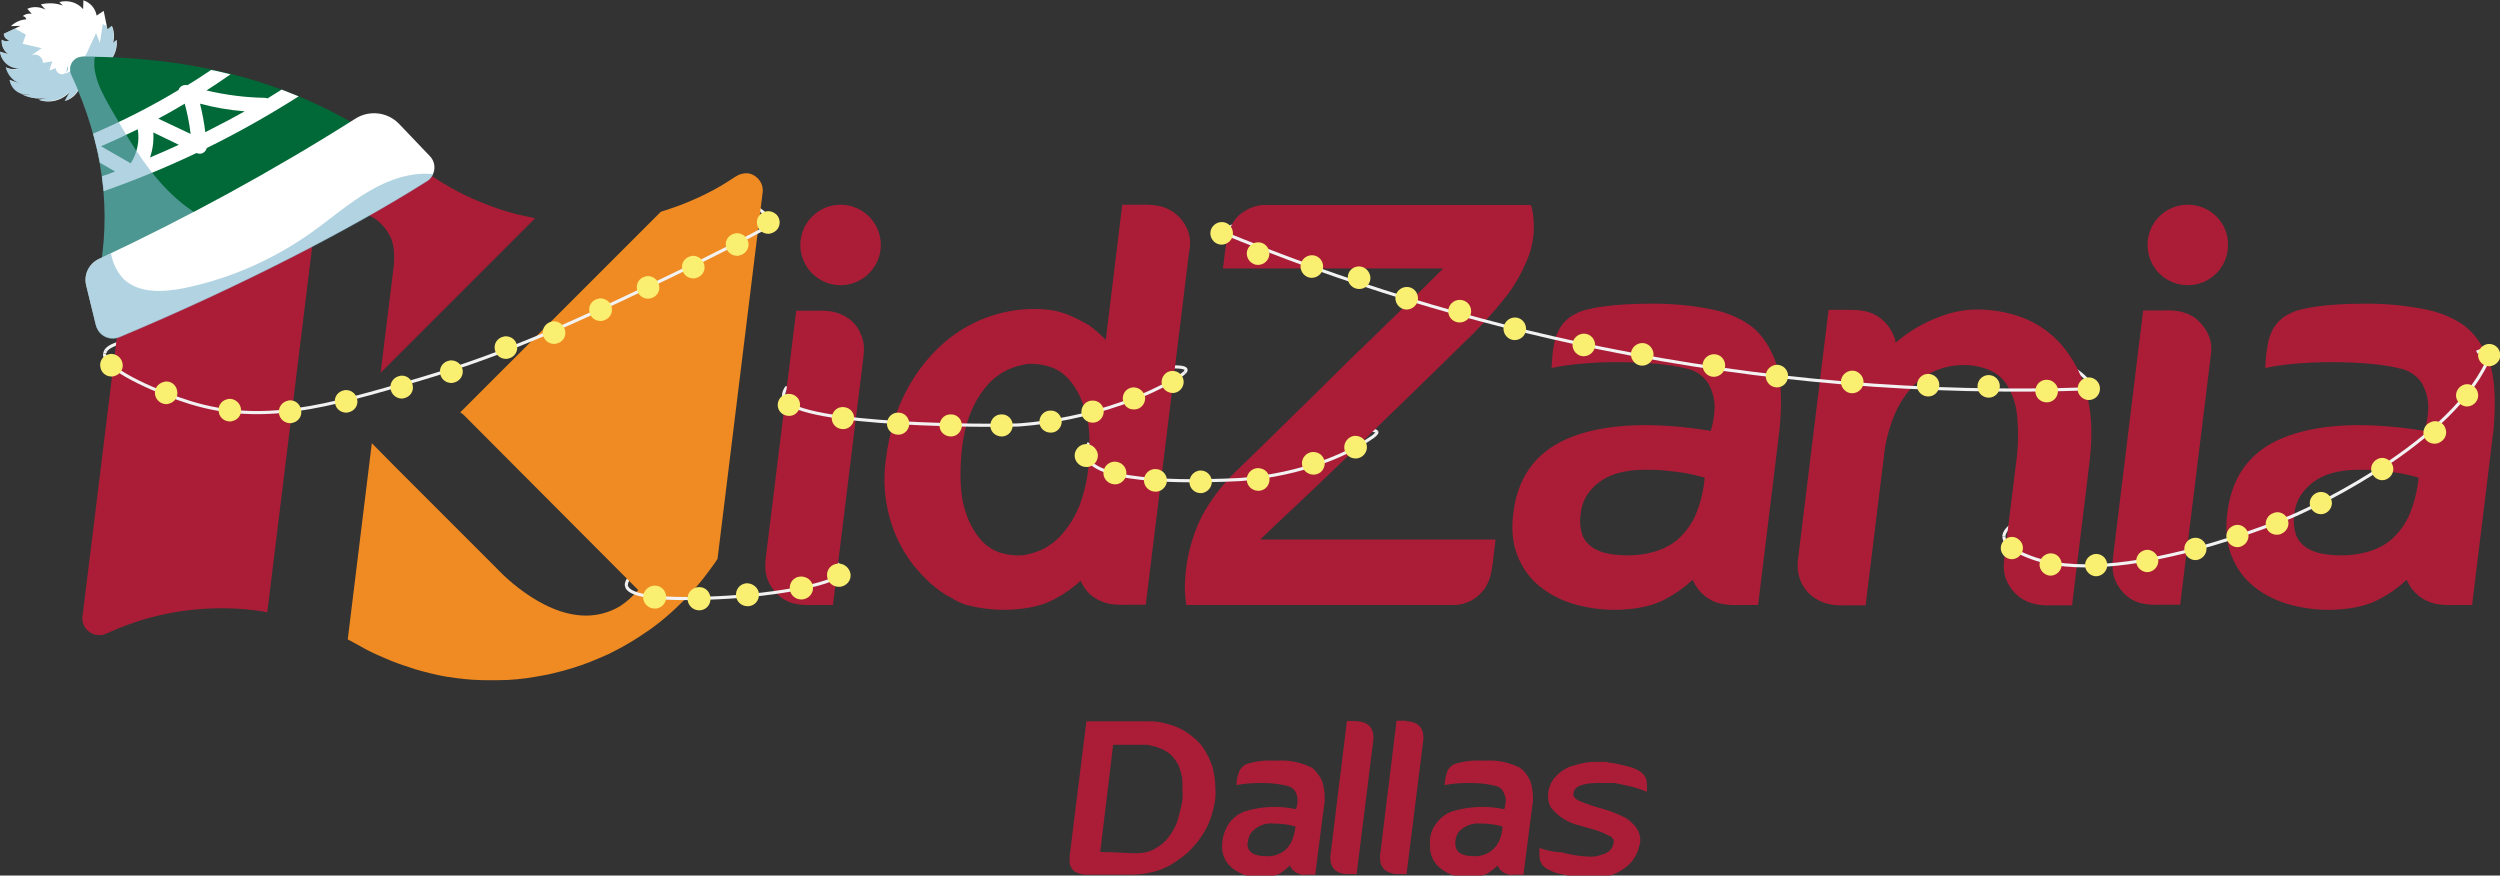 <?xml version="1.0" encoding="UTF-8"?> <!-- Generator: Adobe Illustrator 27.0.0, SVG Export Plug-In . SVG Version: 6.00 Build 0) --> <svg xmlns="http://www.w3.org/2000/svg" xmlns:xlink="http://www.w3.org/1999/xlink" id="Layer_1" x="0px" y="0px" viewBox="0 0 851.2 298.1" style="enable-background:new 0 0 851.2 298.1;" xml:space="preserve"><rect x="0" y="0" width="851.2" height="298.1" fill="#333333" stroke="none"/> <style type="text/css"> .st0{fill:none;stroke:#F2F2F2;stroke-width:1.07;stroke-miterlimit:10;} .st1{fill:#AB1D37;} .st2{fill:#EF8B22;} .st3{fill:#FFFFFF;} .st4{fill:#7FB6CD;} .st5{opacity:0.6;fill:#7FB6CD;enable-background:new ;} .st6{fill:#006937;} .st7{fill:none;} .st8{fill:#F9EF71;} .st9{fill:#FAEF71;} </style> <g> <path class="st0" d="M36,119.4c0.9-1.4,3.3-2.3,5.4-2.8"></path> <path class="st0" d="M35.7,120.2c0-0.2,0.1-0.3,0.2-0.5c0-0.1,0.1-0.2,0.2-0.3"></path> <path class="st0" d="M257.8,70.8c1.7,1.1,3.6,2.6,4.4,4c0.3,0.4,0.4,0.9,0.3,1.4"></path> <path class="st0" d="M282.8,190.7c-2-0.6-4.2-0.3-6,0.6"></path> <path class="st0" d="M286.7,194.3c-0.1-0.6-0.3-1.2-0.8-1.6c-0.9-0.9-1.9-1.6-3.1-2"></path> <path class="st0" d="M217.9,193.7c-1.7,1.2-3.7,2.8-4.4,4.3c-0.2,0.5-0.3,1-0.2,1.5"></path> <path class="st0" d="M268,131.7c-0.8,0.9-1.3,2.1-1.2,3.3c0,0.3,0.1,0.5,0.2,0.7"></path> <path class="st0" d="M403.3,126.9c0.4-0.4,0.6-0.8,0.5-1.1c-0.3-0.9-3.1-0.9-4.9-0.9"></path> <path class="st0" d="M370.8,150.8c-0.5,0.8-0.8,1.7-0.9,2.6c-0.1,0.6-0.1,1.1,0,1.7"></path> <path class="st0" d="M468.8,147.1c-0.1-0.2-0.2-0.3-0.5-0.4c-1.2-0.3-2.5-0.3-3.8-0.1"></path> <path class="st0" d="M706.5,125.8c1.7,1.2,3.6,2.6,4.4,4c0.3,0.4,0.4,0.9,0.3,1.4"></path> <path class="st0" d="M422.8,75.9c-2.7,0.7-6,1.9-6.1,3.6c0,0.1,0,0.3,0,0.4"></path> <path class="st0" d="M685.4,178.5c-1.1,0.7-2.8,2.1-3.1,3.8c0,0.1,0,0.3,0,0.4"></path> <path class="st1" d="M758.6,83.4c0,7.6-6.1,13.7-13.7,13.7c-7.6,0-13.7-6.1-13.7-13.7s6.1-13.7,13.7-13.7l0,0 C752.5,69.7,758.7,75.8,758.6,83.4"></path> <path class="st1" d="M299.9,83.4c0,7.5-6.1,13.7-13.7,13.7c-7.5,0-13.7-6.1-13.7-13.7c0-7.5,6.1-13.7,13.7-13.7 C293.8,69.7,299.9,75.9,299.9,83.4L299.9,83.4"></path> <path class="st1" d="M370.9,154.4c-0.1,5.7-1.1,11.4-3,16.8c-1.4,3.9-3.5,7.4-6.2,10.6c-2,2.3-4.5,4.2-7.3,5.5 c-2.1,0.9-4.3,1.5-6.5,1.8c-2.2,0.1-4.4-0.1-6.6-0.7c-2.7-0.7-5.1-2.2-7-4.2c-2.4-2.7-4.3-6-5.4-9.5c-1.5-4.1-2.1-9.6-1.8-16.4 c0.3-6.8,1.3-12.4,3-16.8c1.4-3.8,3.5-7.4,6.1-10.4c2-2.3,4.5-4.1,7.3-5.4c2.1-0.9,4.3-1.5,6.5-1.8c2.2-0.1,4.4,0.1,6.5,0.7 c2.7,0.7,5.1,2.1,7,4.1c2.5,2.7,4.3,5.9,5.4,9.4C370.6,142.2,371.2,147.6,370.9,154.4 M404.1,77.7c-1.8-3.9-5.4-6.8-9.6-7.6 c-1.8-0.3-3.6-0.5-5.5-0.4h-6.9l-5.6,46c-1.7-1.7-3.4-3.2-5.3-4.7c-2.2-1.3-4.4-2.5-6.8-3.5c-2.9-1.3-6-2-9.2-2.2 c-12-0.8-23.9,3.1-33.2,10.9c-5.3,4.5-9.8,10.1-13.1,16.3c-3.7,6.7-6.1,14.7-7.3,24c-0.9,6.6-0.5,13.3,1.3,19.7 c1.6,5.9,4.3,11.3,8,16.1c3.8,4.6,8,8.8,13.3,11.4c1.4,0.9,3,1.7,4.6,2.2c4.9,1.3,9.9,1.9,15,1.7c6.4-0.3,11.5-1.5,15.4-3.7 c3.2-1.7,6.2-3.8,8.8-6.2l0,0l0.1,0.4c0.9,2,2.3,3.8,4.1,5.1c1.7,1.2,3.6,2,5.6,2.4c1.8,0.3,3.6,0.4,5.4,0.3h6.9l5.8-47.1 c0.1-0.8,0.2-1.6,0.3-2.4l8.6-70.1C405.6,82.2,405.1,79.9,404.1,77.7"></path> <path class="st1" d="M289,108.5c-1.7-1.2-3.6-2-5.6-2.4c-1.8-0.3-3.6-0.4-5.4-0.3h-6.9l-10.3,83.6c-0.4,3.4-0.3,4.7,0.2,6.8 c0.6,2.2,1.8,4.1,3.3,5.8c1.6,1.6,3.5,2.8,5.7,3.4c2,0.5,4.1,0.7,6.2,0.6h7.4l10.3-83.8c0.6-4.2,0.1-6.5-0.9-8.6 C292.2,111.6,290.8,109.8,289,108.5"></path> <path class="st1" d="M521.6,70.9c-0.1-0.3-0.4-1.1-0.4-1.1h-89.4c-2.7-0.2-5.4,0.5-7.7,1.9c-1.8,1-3.4,2.5-4.4,4.3 c-0.9,1.6-1.6,3.4-1.9,5.2c-0.4,1.8-1.3,9.2-1.4,10.2h75c-8,8-17.2,16.9-24.8,24.3c-4,3.8-8,7.7-12.1,11.8s-8.2,8.1-12.2,12 s-7.8,7.7-11.5,11.3l-9.9,9.6c-4.7,4.5-8.6,9.7-11.7,15.4c-3.4,6.8-5.3,14.2-5.7,21.8c-0.2,2.8,0,5.6,0.4,8.4c0,0,90.4,0,90.6,0 c2.4,0.1,4.8-0.6,6.9-1.8c1.8-1.1,3.4-2.6,4.5-4.4c0.9-1.6,1.6-3.4,1.9-5.2c0.3-1.7,0.6-3.4,0.7-5.1c0.2-1.6,0.6-4.6,0.7-5.8h-80.1 c7.8-7.6,16.4-15.4,23.9-22.7c4-3.8,8-7.7,12.1-11.8s8.2-8.1,12.3-12c4-3.9,7.5-7.3,11.2-10.9s7-6.9,9.9-9.7 c5.2-4.9,10-10.2,14.4-15.8c2.8-3.6,5-7.5,6.8-11.7c1.4-3.1,2.2-6.4,2.5-9.8C522.3,76.5,522.2,73.7,521.6,70.9"></path> <path class="st1" d="M747.6,108.4c-1.7-1.2-3.6-2-5.6-2.4c-1.8-0.3-3.6-0.4-5.4-0.3h-6.9l-10.2,83.6c-0.4,3.4-0.3,4.7,0.2,6.8 c0.6,2.2,1.8,4.1,3.3,5.8c1.6,1.6,3.5,2.8,5.7,3.4c2,0.5,4.1,0.7,6.2,0.6h7.4l10.3-83.8c0.7-4.2,0.1-6.5-0.9-8.6 C750.7,111.6,749.3,109.8,747.6,108.4"></path> <path class="st1" d="M710.1,132.7c-1.7-6.1-4.8-11.6-9.1-16.3c-3.9-4.1-8.8-7.2-14.2-8.9c-5.3-1.7-11-2.4-16.6-2 c-2.9,0.3-5.8,0.9-8.6,1.9c-2.5,0.9-4.9,1.9-7.3,3.2c-1.9,1-3.8,2.2-5.6,3.5c-1.5,1.1-2.6,2-3.3,2.6c0-0.2-0.1-0.5-0.1-0.7 c0-0.5-0.2-0.9-0.4-1.3s-0.3-0.8-0.5-1.2c-1.8-3.9-5.4-6.8-9.6-7.6c-1.6-0.3-3.2-0.4-4.8-0.4h-7.4c0,0-10.3,83.9-10.3,84 c-0.6,4.1,0,6.4,0.9,8.6c0.9,2,2.3,3.8,4.1,5.1c1.6,1.2,3.5,2.1,5.5,2.5c1.6,0.3,3.2,0.5,4.9,0.4h0.1h7.4l6.2-50.5 c0.5-5.3,1.9-10.4,4-15.2c1.6-3.6,3.9-6.9,6.7-9.7c2.4-2.3,5.3-4,8.5-5.1c2.9-1,5.9-1.4,9-1.3c2.8,0.1,5.5,0.7,8,1.8 c2.5,1.1,4.6,3,6,5.4c1.8,3.1,2.9,6.6,3.2,10.2c0.5,5.4,0.4,10.8-0.4,16.2l-3.9,31.5c0,0,0,0,0,0.1l0,0c-0.6,4.2-0.1,6.5,0.9,8.6 c1.8,3.9,5.4,6.8,9.6,7.6c1.6,0.3,3.2,0.5,4.9,0.4h0.2h7.4l6-49.3C712.6,147.3,712.1,139.3,710.1,132.7"></path> <path class="st1" d="M577.2,175.6c-1.4,3.1-3.5,5.9-6.1,8.2c-2.3,1.9-5.1,3.3-8,4.1s-5.9,1.2-8.8,1.2c-2.3,0-4.6-0.2-6.8-0.6 c-2-0.4-3.8-1.1-5.5-2.2c-1.5-1.1-2.7-2.6-3.3-4.3c-0.7-2.3-0.9-4.7-0.5-7c0.2-2.5,1.1-4.9,2.5-7c1.3-1.8,3-3.4,4.9-4.6 c1.9-1.2,3.9-2,6-2.5c2-0.5,4.1-0.8,6.2-0.9c3-0.1,6.1-0.1,9.1,0.2c2.8,0.3,5.2,0.6,7.1,0.9c2.2,0.4,4.3,0.9,6.4,1.5 C580.1,166.9,579,171.4,577.2,175.6 M604.2,122.2c-2.3-5.6-5.4-9.6-9.3-12.1c-3.9-2.5-8.3-4.1-12.8-4.9c-6.7-1.3-13.6-1.9-20.5-1.8 c-11.7,0-21.6,1.4-24.8,3.3c-0.4,0.2-0.8,0.4-1.2,0.6c-1.9,1.1-3.4,2.6-4.5,4.4c-0.9,1.6-1.6,3.4-1.9,5.2c-0.4,1.7-0.6,3.4-0.7,5.2 c-0.2,1.9-0.2,3.2-0.2,3.2l0.5-0.1c5-1.1,13-1.9,22-1.9c9.6,0,18.1,0.8,23,2.1c3.1,0.5,5.9,2.3,7.7,4.9c1.5,2.6,2.3,5.5,2.3,8.4 c-0.1,2.7-0.5,5.4-1.3,8c-19.4-3.1-35-2.5-46.7,1.8s-18.6,12.7-20.4,25.1c-0.9,5.9-0.5,11.1,1.2,15.4c1.6,4.2,4.2,7.9,7.7,10.7 c3.6,2.9,7.9,5,12.4,6.2c4.9,1.3,9.9,1.9,15,1.7c6.4-0.3,11.6-1.5,15.5-3.7c3.2-1.7,6.2-3.8,8.8-6.2c0.1-0.1,0.2-0.2,0.3-0.3 c0.1,0.1,0.2,0.4,0.3,0.6c1.8,3.9,5.4,6.8,9.6,7.6c1.8,0.3,3.6,0.5,5.5,0.4h6.9l7.3-59.8C606.9,135.8,606.4,127.8,604.2,122.2"></path> <path class="st1" d="M820.2,175.6c-1.4,3.1-3.5,5.9-6.1,8.2c-2.3,1.9-5.1,3.3-8,4.1s-5.9,1.2-8.8,1.2c-2.3,0-4.6-0.2-6.8-0.6 c-2-0.4-3.8-1.1-5.5-2.2c-1.5-1.1-2.7-2.6-3.3-4.3c-0.7-2.3-0.9-4.7-0.5-7c0.2-2.5,1.1-4.9,2.6-7c1.3-1.8,3-3.4,4.9-4.6 c1.9-1.2,3.9-2,6-2.5c2-0.5,4.1-0.8,6.2-0.9c3-0.1,6.1-0.1,9.1,0.2c2.8,0.3,5.2,0.6,7.1,0.9c2.2,0.4,4.3,0.9,6.4,1.5 C823.1,166.9,822,171.4,820.2,175.6 M847.2,122.2c-2.3-5.6-5.4-9.6-9.3-12.1c-3.9-2.5-8.3-4.1-12.9-4.9c-6.7-1.3-13.6-1.9-20.4-1.8 c-11.7,0-21.6,1.4-24.8,3.3c-0.4,0.2-0.8,0.4-1.2,0.6c-1.9,1.1-3.4,2.6-4.5,4.4c-0.9,1.6-1.6,3.4-1.9,5.2c-0.3,1.7-0.6,3.4-0.7,5.2 c-0.2,1.9-0.2,3.2-0.2,3.2l0.5-0.1c5-1.1,13-1.9,22-1.9c9.6,0,18.1,0.8,23,2.1c3.1,0.5,5.9,2.3,7.7,4.9c1.5,2.6,2.3,5.5,2.3,8.4 c-0.1,2.7-0.5,5.4-1.3,8c-19.4-3.1-35-2.5-46.7,1.8c-11.8,4.3-18.5,12.7-20.3,25.1c-0.9,5.9-0.5,11.1,1.2,15.4 c1.6,4.2,4.2,7.9,7.7,10.7c3.6,2.9,7.9,5,12.4,6.2c4.9,1.3,9.9,1.9,15,1.7c6.4-0.3,11.6-1.5,15.5-3.7c3.2-1.7,6.2-3.8,8.8-6.2 l0.3-0.3c0.1,0.1,0.2,0.4,0.3,0.6c1.8,3.9,5.4,6.7,9.6,7.6c1.8,0.3,3.6,0.5,5.5,0.4h6.9l7.3-59.8 C849.9,135.8,849.4,127.8,847.2,122.2"></path> <path class="st1" d="M91,208.5l16.8-136.8H118c1.3,0,2.5,0.1,3.8,0.4c2.3,0.5,4.6,1.4,6.5,2.8c2,1.6,3.6,3.6,4.7,5.9 c1.2,2.5,1.6,7,0.8,11.9l-4.2,34.2l52.6-52.6l-1-0.2c-5.7-1.1-11.2-2.7-16.6-4.9c-4.9-1.9-9.7-4.3-14.2-7.1c-3-2-6.1-3.8-9.3-5.4 c-4.1-2-8.3-3.8-12.6-5.2c-22.9-7.5-47.8-5.7-69.4,5c-4.6,2.3-9,4.9-13.1,7.9L28.2,209c-0.8,3.2,1.2,6.4,4.3,7.1 c0.9,0.2,1.8,0.2,2.7,0c1.1-0.4,2.1-0.8,3.1-1.3c3.4-1.5,6.8-2.7,10.3-3.8c13.1-3.9,27-4.9,40.5-2.9L91,208.5"></path> <path class="st2" d="M254.6,59c-1.5-0.1-2.9,0.3-4.1,1.1c-2.6,1.7-5,3.2-7.4,4.5c-3.9,2.1-7,3.4-7,3.4c-1.8,0.8-3.3,1.4-4.9,2 c-2.2,0.8-4.3,1.5-6.2,2.1l-68.3,68.3c0.5,0.3,0.9,0.6,1.3,1l59.3,59.5c-1.8,2.1-3.9,4-6.2,5.5c-3.5,2.1-7.5,3.2-11.6,3.2 c-15.8,0-30.3-16-30.3-16L135,159.4l-8.4-8.5l-8.2,66.8l1.7,0.9c0.4,0.2,3.8,2.1,3.8,2.1c0.9,0.6,5,2.5,4.9,2.4 c1.4,0.6,2.9,1.3,4.4,1.9c3,1.2,5.6,2,8.3,2.9c3.5,1,7,1.9,10.5,2.5c0,0,1.3,0.2,3.6,0.5c3.6,0.5,7.2,0.7,10.9,0.7 c2,0,4.1,0,6.5-0.1c2-0.1,4.1-0.3,6.3-0.6c1.7-0.2,3.6-0.6,5.4-0.9c1.3-0.2,2.6-0.5,3.8-0.8c4.3-1,8.5-2.3,12.6-3.9 c2-0.8,4.5-1.9,6.1-2.6c1.9-1,4.2-2.1,6.2-3.3c2.8-1.6,5.5-3.4,8.1-5.2c3.2-2.3,6.3-4.9,9.1-7.6c3.2-3,6.2-6.3,8.9-9.7 c0.5-0.6,3.8-5,4.8-6.6l15.4-125.1C259.9,62.1,257.6,59.4,254.6,59"></path> <path class="st3" d="M30.5,24.4l1.7,2.8l1.9-4c3.8-1.6,6.1-5.6,5.6-9.6l-1.2,1c0.5-1.9,0.4-4-0.4-5.8L36.6,10l-1.3-6.3l-2.4,1.6 c-0.4-2.4-2.1-4.4-4.5-5.2l-0.1,3c-2-2.3-5.1-3.2-8.1-2.4l1.2,1.2c-2.4-0.9-5-1-7.5-0.4l1.6,1.8c-1.9-1-4.2-1.2-6.2-0.3l1.5,1.7 C9.7,4.5,8.5,4.8,7.7,5.5c0.6,0,1.2,0.5,1.2,1.1c-2,0.1-3.8,1-5.2,2.3L7,8.8l-5.7,2.7c0,1.1,0.8,2,1.9,2.2 c-0.8,0.5-1.8,0.4-2.6-0.2c-0.2,1.9,0.6,3.8,2.2,4.9L0,17.6c0.4,3.3,3.3,5.8,6.6,5.7C5,23.7,3.4,23.6,2,22.9c0.7,2.9,3,5.2,5.9,6 l-4.6-1.7c0.5,3.2,3.5,5.4,6.7,4.9c0.4-0.1,0.7-0.1,1-0.3c-1.3,0.7-2.8,0.7-4.1,0c3.2,1.8,6.9,2.2,10.4,1.2l-4.1,1 c3.7,1.3,7.8,0.3,10.5-2.6l-1.6,3c2.8-0.8,4.9-3.1,5.4-5.9c0.7,0.9,0.7,2.1,0,3C29.8,29.9,30.9,27.2,30.5,24.4z"></path> <path class="st4" d="M22.6,24.6l0.4-2.1C23.3,23.2,23.1,24.1,22.6,24.6z"></path> <path class="st4" d="M3.7,8.9L3.7,8.9L3.7,8.9z"></path> <path class="st5" d="M0,17.6l2.8,0.8c-1.5-1.1-2.4-3-2.2-4.9c0.7,0.6,1.8,0.6,2.6,0.2c-1.1-0.2-1.9-1.1-1.9-2.2l3.8-1.8l3.7,2.1 l-1.1,3.1l6.5,1.5l-3.6,2.5c1.3-0.7,3-0.2,3.7,1.2c0.2,0.4,0.3,0.8,0.3,1.3l3.2-0.5l-1,3.1l2.2-0.8c0,1.2,1,2.1,2.2,2.1 c0.1,0,0.1,0,0.2,0c0.4-0.1,0.8-0.3,1.1-0.7l-0.1,0.5c3.7-1.9,6.6-5.1,8-8.9l2.3-4.9c0.5,1.1,0.9,2.2,1.3,3.3l1-6.4 c0.4,0.3,0.8,0.5,1.3,0.6c0.1,0.4,0.2,0.8,0.2,1.2L38,8.8c0.8,1.9,0.9,3.9,0.4,5.8l1.2-1c0.5,4.1-1.8,8-5.6,9.6l-1.9,4l-1.7-2.8 c0.4,2.7-0.8,5.4-3,7c0.7-0.9,0.7-2.1,0-3c-0.5,2.8-2.6,5.1-5.4,5.9l1.6-3c-2.7,2.8-6.8,3.9-10.5,2.6l2.6-0.6 c-3.1,0.5-6.2,0-8.9-1.5c1.3,0.7,2.8,0.7,4.1,0c-3,1.1-6.4-0.5-7.4-3.6c-0.1-0.3-0.2-0.7-0.3-1l3.2,1.2c-2.3-1-3.9-3-4.5-5.5 c1.4,0.7,3.1,0.9,4.6,0.5C3.3,23.4,0.4,20.9,0,17.6z"></path> <path class="st6" d="M122,43C97.2,28.2,66.9,19.3,28.2,19.3c-2.4,0-4.3,1.9-4.3,4.3c0,0.6,0.1,1.2,0.4,1.8 c11,23.7,14,46.9,9.2,69.7L122,43z"></path> <path class="st7" d="M51.1,53.6c0.9-2.7,1.3-5.6,1.1-8.5l8.8,4.2C57.7,50.8,54.4,52.3,51.1,53.6z"></path> <path class="st7" d="M44.5,55.6l-10.2-5.8C38.5,48,42.7,46,46.8,44C47.6,48,46.8,52.2,44.5,55.6z"></path> <path class="st7" d="M64.9,45.6l-11-5.2c3-1.6,6-3.3,9-5.1C63.8,38.7,64.5,42.1,64.9,45.6z"></path> <path class="st7" d="M68.1,35.3c5,1.3,10.1,2.2,15.2,2.6c-4.4,2.5-8.9,4.8-13.4,7.1C69.5,41.7,68.9,38.5,68.1,35.3z"></path> <path class="st3" d="M60.7,30.7c-9.3,5.6-19,10.5-29,14.8c0.9,3.3,1.7,6.6,2.3,9.9l5.2,3c-1.5,0.6-3,1.1-4.5,1.6 c0.2,1.7,0.4,3.4,0.6,5.1c10.8-3.8,21.3-8.1,31.6-13c0.5,0.2,1.1,0.3,1.6,0.2c0.8-0.2,1.4-0.7,1.7-1.4c0.1-0.2,0.1-0.3,0.2-0.5 c10.8-5.3,21.2-11.2,31.3-17.6c-1.9-0.8-3.9-1.5-5.8-2.3c-1.6,1-3.2,2-4.8,3c-0.3-0.1-0.7-0.2-1-0.2c-6.7-0.1-13.3-1-19.8-2.5 c2.8-1.8,5.5-3.6,8.2-5.5c-2.2-0.5-4.4-1.1-6.6-1.5c-2.7,1.8-5.4,3.6-8.1,5.2c-1.3-0.3-2.6,0.4-3,1.6 C60.7,30.6,60.7,30.7,60.7,30.7z M60.9,49.3c-3.2,1.5-6.5,2.9-9.8,4.3c0.9-2.7,1.3-5.6,1.1-8.5L60.9,49.3z M53.9,40.4 c3-1.6,6-3.3,9-5.1c0.9,3.4,1.6,6.8,2,10.3L53.9,40.4z M83.3,37.9c-4.4,2.5-8.9,4.8-13.4,7.1c-0.4-3.3-1-6.5-1.8-9.7 C73,36.6,78.1,37.5,83.3,37.9z M34.4,49.8C38.6,48,42.8,46,46.9,44c0.7,4-0.2,8.2-2.4,11.6L34.4,49.8z"></path> <path class="st5" d="M33.4,95.1c4.8-22.8,1.8-46-9.2-69.7c-1-2.2,0-4.7,2.1-5.7c0.6-0.3,1.2-0.4,1.8-0.4c1.4,0,2.9,0,4.2,0 c-0.3,1.9-0.3,3.9,0.2,5.8c0.8,3.9,2.8,7.5,4.7,10.9C43,46.1,48.8,56.3,56.9,64.6c3.6,3.7,7.7,6.9,12.2,9.5L33.4,95.1z"></path> <path class="st7" d="M122,43C97.2,28.2,66.9,19.3,28.2,19.3c-2.4,0-4.3,1.9-4.3,4.3c0,0.6,0.1,1.2,0.4,1.8 c11,23.7,14,46.9,9.2,69.7L122,43z"></path> <path class="st3" d="M33.6,88.2c30.1-14.1,59.3-30,87.4-47.8c4.7-3,11-2.3,14.9,1.8l10.5,11c2.1,2.2,2,5.7-0.2,7.8 c-0.3,0.2-0.5,0.5-0.8,0.6c-25.9,16.4-63.9,36-104.7,53.1c-3.1,1.3-6.6-0.2-7.8-3.3c-0.1-0.3-0.2-0.6-0.3-0.9L29.3,97 C28.5,93.4,30.3,89.8,33.6,88.2z"></path> <path class="st5" d="M33.6,88.2c1.4-0.7,2.8-1.3,4.2-2c0.5,3.3,2,6.4,4.3,8.8c5.2,5,13.5,4.5,20.6,3.1C78.3,94.9,93,88.4,106,79.2 c6.7-4.8,12.9-10.2,20-14.3c6.5-3.8,14.1-6.4,21.5-5.6c-0.4,1-1.2,1.9-2.1,2.5c-25.9,16.4-63.9,36-104.7,53.1 c-3.1,1.3-6.6-0.2-7.8-3.3c-0.1-0.3-0.2-0.6-0.3-0.9L29.3,97C28.5,93.4,30.3,89.8,33.6,88.2z"></path> <path class="st0" d="M213.3,199.5c1.2,5.4,24.9,4.3,31.5,4c19.4-0.9,42-4.9,42-9.2"></path> <path class="st0" d="M370,155.1c2.3,10.3,41.4,8.7,51.6,8.2c0,0,26.6-1.1,45.7-14.5c0.4-0.3,1.7-1.2,1.5-1.8"></path> <path class="st0" d="M267,135.7c4.7,9.6,73.7,9.3,79.5,9c0,0,29.5-1.3,54.4-16.1c0.9-0.5,1.7-1.1,2.4-1.7"></path> <path class="st0" d="M682.3,182.7c0,3.3,5.9,5.8,8.2,6.7c29.7,12.2,90.1-13.7,90.1-13.7s52.1-22.3,66.3-52.6 c0.3-0.7,1.2-2.6,0.6-3.5"></path> <path class="st0" d="M415,78.6c42.1,17.5,85.7,30.9,130.3,40c54.5,11.1,110.2,15.7,165.8,13.8"></path> <path class="st0" d="M261.9,76.9c-8.3,4.5-20.7,11-36.1,18.3c-27.3,13.1-51.6,24.7-83.1,34c-32,9.4-53.3,15.4-77.8,7.9 c-9.8-3-27.8-10.5-29.2-15.8c-0.1-0.3-0.1-0.7-0.1-1"></path> <path class="st8" d="M223,206.4c-1.7,0-3.1-1.4-3.1-3.1c0-0.7,0.3-1.5,0.7-2c0.5-0.6,1.3-1,2.1-1.1h0.3c1.7,0,3.1,1.5,3.1,3.2 c0,1.6-1.2,2.9-2.8,3L223,206.4z"></path> <path class="st9" d="M223,201c1.3,0,2.3,1.1,2.3,2.3s-0.9,2.2-2.1,2.3H223c-1.3,0-2.3-1.1-2.3-2.3s0.9-2.2,2.1-2.3H223 M223,199.4 L223,199.4h-0.4c-1,0.1-2,0.6-2.7,1.4c-1.4,1.7-1.2,4.1,0.5,5.5c0.7,0.6,1.6,0.9,2.5,0.9h0.4c2.2-0.2,3.7-2.1,3.5-4.3 C226.6,200.9,225,199.4,223,199.4L223,199.4z"></path> <path class="st8" d="M238.1,206.9c-1.7,0-3.1-1.4-3.1-3.1c0-0.7,0.3-1.4,0.7-2c0.5-0.6,1.3-1,2.1-1.1h0.3c1.7,0,3.1,1.5,3.1,3.2 c0,1.6-1.2,2.9-2.8,3L238.1,206.9L238.1,206.9z"></path> <path class="st9" d="M238.1,201.5c1.3,0,2.3,1.1,2.2,2.4c0,1.1-0.9,2.1-2,2.2h-0.2c-1.3,0-2.3-1.1-2.2-2.4c0-1.1,0.9-2.1,2-2.2 H238.1 M238.1,199.9h-0.4c-1,0.1-2,0.6-2.7,1.4c-0.7,0.8-1,1.8-0.9,2.9c0.2,2,1.9,3.6,3.9,3.6h0.4c2.2-0.2,3.7-2.1,3.5-4.3 C241.7,201.4,240.1,199.9,238.1,199.9z"></path> <path class="st8" d="M254.5,205.7c-1.7,0-3.1-1.5-3.1-3.2c0-1.6,1.2-2.9,2.8-3h0.3c1.7,0,3.1,1.4,3.2,3.1c0,1.6-1.2,3-2.9,3.1 L254.5,205.7z"></path> <path class="st9" d="M254.5,200.2c1.3,0,2.3,1,2.3,2.3c0,1.2-0.9,2.2-2.1,2.3h-0.2c-1.3,0-2.3-1.1-2.3-2.3s0.9-2.2,2.1-2.3H254.5 M254.5,198.6L254.5,198.6h-0.4c-2.2,0.2-3.7,2.1-3.5,4.3c0.2,2,1.9,3.5,3.9,3.5h0.4c2.2-0.2,3.7-2.1,3.5-4.3 C258.2,200.2,256.5,198.7,254.5,198.6z"></path> <path class="st8" d="M272.7,203.3c-1.7,0-3.1-1.5-3.1-3.2c0-1.6,1.2-2.9,2.8-3h0.3c1.7,0,3.1,1.5,3.1,3.2c0,1.6-1.2,2.9-2.8,3 H272.7z"></path> <path class="st9" d="M272.8,197.9c1.3-0.1,2.4,0.9,2.4,2.2c0.1,1.3-0.9,2.4-2.2,2.4h-0.2c-1.3,0.1-2.4-0.9-2.4-2.2 c-0.1-1.3,0.9-2.4,2.2-2.4H272.8 M272.8,196.3h-0.4c-2.2,0.2-3.7,2.1-3.5,4.3c0.2,2,1.9,3.5,3.9,3.5h0.4c1-0.1,2-0.6,2.7-1.4 c1.4-1.7,1.2-4.1-0.5-5.5C274.6,196.6,273.7,196.3,272.8,196.3L272.8,196.3z"></path> <path class="st8" d="M285.5,199c-1.6,0-3-1.2-3.1-2.9s1.1-3.2,2.8-3.4h0.3c1.7,0,3.1,1.5,3.1,3.2c0,1.6-1.2,2.9-2.8,3L285.5,199 L285.5,199z"></path> <path class="st9" d="M285.6,193.6c1.3,0,2.3,1.1,2.3,2.3s-0.9,2.2-2.1,2.3h-0.2c-1.3,0-2.3-1.1-2.3-2.3s0.9-2.2,2.1-2.3H285.6 M285.6,191.9h-0.4c-2.2,0.2-3.8,2-3.6,4.2c0.1,2.1,1.9,3.7,4,3.7h0.4c1-0.1,2-0.6,2.7-1.4c0.7-0.8,1-1.8,0.9-2.9 C289.3,193.5,287.6,191.9,285.6,191.9L285.6,191.9z"></path> <path class="st8" d="M370,158.2c-1.7,0-3.1-1.3-3.1-3c0-1.6,1.2-3,2.8-3.1h0.3c1.7,0,3.1,1.4,3.1,3.1c0,0.7-0.2,1.4-0.7,1.9 c-0.5,0.6-1.2,1-2.1,1.1H370z"></path> <path class="st9" d="M370,152.8c1.2,0,2.3,1,2.3,2.2s-0.9,2.2-2,2.3H370c-1.2,0-2.3-1-2.3-2.2s0.9-2.2,2-2.3H370 M370,151.2 c-0.1,0-0.3,0-0.4,0c-2.1,0.1-3.8,2-3.7,4.1c0.1,2.1,2,3.8,4.1,3.7l0,0c0.1,0,0.3,0,0.4,0c2.1-0.3,3.6-2.2,3.4-4.3 C373.5,152.8,371.9,151.3,370,151.2L370,151.2z"></path> <path class="st8" d="M379.6,164.1c-1.7,0.1-3.1-1.3-3.2-3c-0.1-1.6,1.2-3,2.8-3.2h0.3c1.7,0,3.1,1.4,3.1,3c0,0.7-0.2,1.4-0.7,2 s-1.2,1-2.1,1.1L379.6,164.1z"></path> <path class="st9" d="M379.6,158.8c1.2,0,2.3,1,2.3,2.2s-0.9,2.2-2,2.3h-0.2c-1.2,0-2.3-1-2.3-2.2s0.9-2.2,2-2.3H379.6 M379.6,157.2 h-0.4c-2.1,0.2-3.7,2.1-3.5,4.2c0.2,2,1.9,3.5,3.9,3.5h0.4c2.1-0.2,3.7-2.1,3.5-4.2C383.3,158.7,381.6,157.2,379.6,157.2z"></path> <path class="st8" d="M393.4,166.6c-1.7,0-3.1-1.4-3-3.1c0-1.5,1.2-2.8,2.7-3h0.3c1.7,0,3.1,1.4,3.1,3.1c0,0.7-0.2,1.4-0.7,1.9 c-0.5,0.6-1.3,1-2.1,1.1H393.4z"></path> <path class="st9" d="M393.4,161.3c1.2,0,2.3,1,2.3,2.2s-0.9,2.2-2,2.3h-0.2c-1.2,0-2.3-1-2.3-2.2s0.9-2.2,2-2.3H393.4 M393.4,159.7 H393c-2.1,0.2-3.7,2.1-3.5,4.2c0.2,2,1.9,3.5,3.9,3.5h0.4c2.1-0.2,3.7-2.1,3.5-4.2C397.1,161.2,395.4,159.7,393.4,159.7z"></path> <path class="st8" d="M408.8,167.1c-1.7,0-3.1-1.3-3.1-3c0-1.6,1.2-3,2.8-3.1h0.3c1.7-0.1,3.1,1.3,3.2,3c0.1,1.6-1.2,3-2.8,3.2 L408.8,167.1L408.8,167.1z"></path> <path class="st9" d="M408.8,161.8c1.2,0,2.3,1,2.3,2.2s-0.9,2.2-2,2.3h-0.2c-1.2,0-2.3-1-2.3-2.2s0.9-2.2,2-2.3H408.8 M408.8,160.2 c-0.1,0-0.3,0-0.4,0c-2.1,0.3-3.6,2.2-3.4,4.3c0.2,1.9,1.8,3.4,3.8,3.4c0.1,0,0.3,0,0.4,0c2.1-0.3,3.6-2.2,3.4-4.3 C412.3,161.6,410.7,160.2,408.8,160.2z"></path> <path class="st8" d="M428.4,166.4c-1.7,0-3.1-1.4-3-3.1c0-1.5,1.2-2.8,2.7-3h0.3c1.7,0,3.1,1.3,3.1,3c0,1.6-1.2,3-2.8,3.1H428.4z"></path> <path class="st9" d="M428.4,161c1.2,0,2.3,1,2.3,2.2s-0.9,2.2-2,2.3h-0.2c-1.2,0-2.3-1-2.3-2.2s0.9-2.2,2-2.3H428.4 M428.4,159.4 H428c-2.1,0.2-3.7,2.1-3.5,4.2c0.2,2,1.9,3.5,3.9,3.5h0.4c1-0.1,2-0.6,2.6-1.4c1.3-1.7,1.1-4.1-0.6-5.5 C430.1,159.7,429.3,159.4,428.4,159.4L428.4,159.4z"></path> <path class="st8" d="M447.2,160.9c-1.7,0-3.1-1.4-3-3.1c0-1.5,1.2-2.8,2.7-3h0.3c1.7,0,3.1,1.3,3.1,3c0,1.6-1.2,3-2.8,3.1H447.2z"></path> <path class="st9" d="M447.2,155.6c1.2,0,2.3,1,2.3,2.2s-0.9,2.2-2,2.3h-0.2c-1.2,0-2.3-1-2.3-2.2s0.9-2.2,2-2.3H447.2 M447.2,153.9 h-0.4c-2.1,0.2-3.7,2.1-3.5,4.2c0.2,2,1.9,3.5,3.9,3.5h0.4c1-0.1,2-0.6,2.6-1.4c1.3-1.7,1.1-4.1-0.6-5.5 C448.9,154.2,448.1,153.9,447.2,153.9L447.2,153.9z"></path> <path class="st8" d="M461.5,155.4c-1.7,0-3.1-1.4-3-3.1c0-1.5,1.2-2.8,2.7-3h0.3c1.7,0,3.1,1.3,3.1,3c0,1.6-1.2,3-2.8,3.1H461.5z"></path> <path class="st9" d="M461.5,150c1.2,0,2.3,1,2.3,2.2s-0.9,2.2-2,2.3h-0.2c-1.2,0-2.3-1-2.3-2.2s0.9-2.2,2-2.3H461.5 M461.5,148.4 h-0.4c-2.1,0.3-3.6,2.2-3.4,4.3c0.2,1.9,1.8,3.4,3.8,3.4h0.4c2.1-0.2,3.7-2.1,3.5-4.2C465.2,149.9,463.5,148.4,461.5,148.4 L461.5,148.4z"></path> <path class="st8" d="M268.6,140.9c-1.5,0-2.9-1.2-3-2.7c-0.1-1.6,1.1-3.1,2.7-3.2h0.3c1.6,0.2,2.8,1.6,2.7,3.3 c-0.1,1.3-1.1,2.4-2.4,2.6L268.6,140.9z"></path> <path class="st9" d="M268.6,135.7c1.2,0,2.2,1,2.2,2.2c0,1.1-0.9,2-2,2.1h-0.2c-1.2,0-2.2-1-2.2-2.2c0-1.1,0.9-2,2-2.1H268.6 M268.6,134.1h-0.3c-2.1,0.1-3.6,2-3.5,4s1.8,3.5,3.8,3.5h0.3c2.1-0.1,3.6-2,3.5-4S270.6,134.1,268.6,134.1z"></path> <path class="st8" d="M287,145.4c-1.7,0-3-1.4-2.9-3.1c0-0.7,0.2-1.3,0.7-1.8c0.5-0.6,1.2-0.9,2-1h0.3c1.6,0.2,2.8,1.6,2.7,3.3 c-0.1,1.3-1.1,2.4-2.4,2.6H287z"></path> <path class="st9" d="M287,140.2c1.2,0,2.2,1,2.2,2.2c0,1.1-0.9,2-2,2.1H287c-1.2,0-2.2-1-2.2-2.2c0-1.1,0.9-2,2-2.1H287 M287,138.6 h-0.3c-2.1,0.1-3.6,2-3.5,4s1.8,3.5,3.8,3.5h0.3c2.1-0.1,3.6-2,3.5-4C290.7,140.1,289,138.6,287,138.6z"></path> <path class="st8" d="M305.8,147.2c-1.6-0.2-2.8-1.6-2.7-3.3c0.1-1.3,1.1-2.4,2.4-2.6h0.3c1.5,0,2.8,1.2,3,2.7 c0.1,1.6-1.1,3.1-2.7,3.2L305.8,147.2z"></path> <path class="st9" d="M305.8,142.1c1.2,0,2.2,1,2.1,2.2c0,1.1-0.9,2-2,2.1h-0.2c-1.2,0-2.2-1-2.1-2.2c0-1.1,0.9-2,2-2.1H305.8 M305.8,140.5h-0.3c-2.1,0.1-3.6,2-3.5,4s1.8,3.5,3.8,3.5h0.3c2.1-0.1,3.6-2,3.5-4C309.4,142,307.8,140.4,305.8,140.5z"></path> <path class="st8" d="M323.7,147.8c-1.6-0.2-2.8-1.6-2.7-3.3c0.1-1.3,1.1-2.4,2.4-2.6h0.3c1.7,0,3,1.4,2.9,3.1 c0,0.7-0.2,1.3-0.7,1.8c-0.5,0.6-1.2,1-2,1.1L323.7,147.8z"></path> <path class="st9" d="M323.7,142.7c1.2,0,2.2,1,2.2,2.2c0,1.1-0.9,2-2,2.1h-0.2c-1.2,0-2.2-1-2.2-2.2c0-1.1,0.9-2,2-2.1H323.7 M323.7,141.1h-0.3c-2.1,0.1-3.6,2-3.5,4s1.8,3.5,3.8,3.5h0.3c2.1-0.1,3.6-2,3.5-4S325.7,141,323.7,141.1z"></path> <path class="st8" d="M341,147.8c-1.5,0-2.9-1.2-3-2.7c-0.1-1.6,1.1-3.1,2.7-3.2h0.3c1.7,0,3,1.4,2.9,3.1c0,0.7-0.2,1.3-0.7,1.8 c-0.5,0.6-1.2,1-2,1.1H341V147.8z"></path> <path class="st9" d="M341,142.7c1.2,0,2.2,1,2.2,2.2c0,1.1-0.9,2-2,2.1H341c-1.2,0-2.2-1-2.2-2.2c0-1.1,0.9-2,2-2.1H341 M341,141.1 h-0.3c-2.1,0.1-3.6,2-3.5,4s1.8,3.5,3.8,3.5h0.3c2.1-0.1,3.6-2,3.5-4C344.7,142.6,343,141,341,141.1z"></path> <path class="st8" d="M357.7,146.5c-1.6-0.2-2.8-1.6-2.7-3.3c0.1-1.3,1.1-2.4,2.4-2.6h0.3c1.5,0,2.9,1.2,3,2.7 c0.1,1.6-1.1,3.1-2.7,3.2L357.7,146.5z"></path> <path class="st9" d="M357.7,141.4c1.2,0,2.2,1,2.1,2.2c0,1.1-0.9,2-2,2.1h-0.2c-1.2,0-2.2-1-2.2-2.2c0-1.1,0.9-2,2-2.1H357.7 M357.7,139.8h-0.3c-2.1,0.1-3.6,2-3.5,4s1.8,3.5,3.8,3.5h0.3c2.1-0.1,3.6-2,3.5-4C361.3,141.3,359.7,139.7,357.7,139.8 L357.7,139.8z"></path> <path class="st8" d="M372,143.1c-1.5,0-2.8-1.2-3-2.7c-0.1-1.6,1.1-3.1,2.7-3.2h0.2c1.6,0.2,2.8,1.6,2.7,3.3 c-0.1,1.3-1.1,2.4-2.4,2.6L372,143.1z"></path> <path class="st9" d="M372,138c1.2,0,2.2,1,2.1,2.2c0,1.1-0.9,2-2,2.1H372c-1.2,0-2.2-1-2.1-2.2c0-1.1,0.9-2,2-2.1H372 M372,136.4 h-0.3c-2.1,0.1-3.6,2-3.5,4s1.8,3.5,3.8,3.5h0.3c2.1-0.1,3.6-2,3.5-4C375.7,137.9,374,136.3,372,136.4z"></path> <path class="st8" d="M385.9,138.7c-1.5,0-2.8-1.2-2.9-2.7c-0.1-1.6,1.1-3.1,2.7-3.2h0.3c1.5,0,2.8,1.2,3,2.7 c0.1,0.8-0.2,1.6-0.7,2.2c-0.5,0.6-1.2,0.9-2,1H385.9z"></path> <path class="st9" d="M386,133.6c1.2,0,2.2,0.9,2.2,2.1s-0.9,2.2-2.1,2.2l0,0H386c-1.2,0-2.2-0.9-2.2-2.1s0.9-2.2,2.1-2.2l0,0H386 M386,131.9h-0.3c-2.1,0.2-3.6,2-3.4,4.1c0.2,2,1.8,3.5,3.8,3.4h0.3c2.1-0.1,3.6-2,3.5-4C389.7,133.5,388,131.9,386,131.9 L386,131.9z"></path> <path class="st8" d="M399.3,133c-1.7,0-3-1.4-2.9-3.1c0-0.7,0.2-1.3,0.7-1.8c0.5-0.6,1.2-1,2-1.1h0.2c1.5,0,2.9,1.2,3,2.7 c0.1,1.6-1.1,3.1-2.7,3.2h-0.3V133z"></path> <path class="st9" d="M399.3,127.9c1.2,0,2.2,1,2.1,2.2c0,1.1-0.9,2-2,2.1h-0.2c-1.2,0.1-2.2-0.9-2.3-2.1s0.9-2.2,2.1-2.3l0,0 L399.3,127.9 M399.3,126.3H399c-2.1,0.1-3.6,2-3.5,4s1.8,3.5,3.8,3.5h0.3c2.1-0.2,3.6-2.1,3.4-4.1 C402.8,127.7,401.2,126.3,399.3,126.3L399.3,126.3z"></path> <path class="st8" d="M685,189.6c-1.7-0.1-2.9-1.5-2.9-3.1c0-1.1,0.7-2.2,1.8-2.6c0.3-0.1,0.7-0.2,1.1-0.2c1.7,0,3,1.4,2.9,3.1 c0,0.4-0.1,0.8-0.2,1.1C687.2,188.8,686.2,189.6,685,189.6L685,189.6z"></path> <path class="st9" d="M685,184.4c1.2,0,2.2,1,2.2,2.2c0,0.9-0.5,1.7-1.4,2c-0.3,0.1-0.5,0.1-0.8,0.1c-1.2,0-2.2-1-2.2-2.2 c0-0.9,0.5-1.7,1.4-2C684.4,184.5,684.7,184.4,685,184.4 M685,182.8L685,182.8c-0.5,0-0.9,0.1-1.4,0.3c-1.9,0.8-2.9,3-2.1,4.9 c0.6,1.4,2,2.4,3.5,2.4c0.5,0,0.9-0.1,1.4-0.3c1.9-0.8,2.9-3,2.1-4.9C687.9,183.8,686.5,182.8,685,182.8z"></path> <path class="st8" d="M698.2,195.2c-1.7-0.1-2.9-1.5-2.9-3.1c0-1.1,0.7-2.2,1.8-2.6c0.3-0.1,0.7-0.2,1.1-0.2c1.7,0,3,1.4,3,3 c0,0.4-0.1,0.8-0.2,1.1C700.5,194.4,699.4,195.2,698.2,195.2L698.2,195.2z"></path> <path class="st9" d="M698.2,190c1.2,0,2.2,1,2.2,2.2c0,0.9-0.5,1.7-1.4,2c-0.3,0.1-0.5,0.1-0.8,0.1c-1.2,0-2.2-1-2.2-2.2 c0-0.9,0.5-1.7,1.4-2C697.7,190.1,697.9,190,698.2,190 M698.2,188.4c-0.5,0-0.9,0.1-1.4,0.3c-1.9,0.8-2.9,3-2.1,4.9 c0.6,1.4,2,2.4,3.5,2.4c0.5,0,0.9-0.1,1.4-0.3c1.9-0.8,2.9-3,2.1-4.9C701.1,189.3,699.8,188.4,698.2,188.4z"></path> <path class="st8" d="M713.7,195.4c-1.7-0.1-2.9-1.5-2.9-3.1c0-1.1,0.7-2.2,1.8-2.6c0.3-0.1,0.7-0.2,1.1-0.2 c1.6-0.2,3.2,0.9,3.4,2.5s-0.9,3.2-2.5,3.4C714.3,195.4,714,195.4,713.7,195.4z"></path> <path class="st9" d="M713.7,190.2c1.2,0,2.2,1,2.2,2.2c0,0.9-0.5,1.7-1.4,2c-0.3,0.1-0.5,0.1-0.8,0.1c-1.2,0-2.2-1-2.2-2.2 c0-0.9,0.5-1.7,1.4-2C713.2,190.3,713.5,190.2,713.7,190.2 M713.7,188.6L713.7,188.6c-0.5,0-0.9,0.1-1.4,0.3 c-1.9,0.8-2.9,3-2.1,4.9c0.6,1.4,2,2.4,3.5,2.4c0.5,0,0.9-0.1,1.4-0.3c1.9-0.8,2.9-3,2.1-4.9C716.7,189.6,715.3,188.6,713.7,188.6z "></path> <path class="st8" d="M731.1,194c-1.7-0.1-2.9-1.5-2.9-3.1c0-1.1,0.7-2.2,1.8-2.6c0.4-0.1,0.7-0.2,1.1-0.2c1.6,0.2,2.8,1.8,2.5,3.4 C733.5,192.8,732.4,193.8,731.1,194z"></path> <path class="st9" d="M731.1,188.8c1.2,0,2.2,1,2.2,2.2c0,0.9-0.5,1.7-1.4,2c-0.3,0.1-0.5,0.1-0.8,0.1c-1.2,0-2.2-1-2.2-2.2 c0-0.9,0.5-1.7,1.4-2C730.6,188.9,730.8,188.8,731.1,188.8 M731.1,187.2L731.1,187.2c-0.5,0-0.9,0.1-1.4,0.3 c-1.9,0.8-2.9,3-2.1,4.9c0.6,1.4,2,2.4,3.5,2.4c0.5,0,0.9-0.1,1.4-0.3c1.9-0.8,2.9-3,2.1-4.9C734,188.2,732.6,187.2,731.1,187.2z"></path> <path class="st8" d="M747.5,189.8c-1.7,0-3-1.4-3-3c0-0.4,0.1-0.8,0.2-1.1c0.3-0.7,0.9-1.3,1.6-1.6c0.3-0.1,0.7-0.2,1.1-0.2 c1.6,0.2,2.8,1.8,2.5,3.4C749.9,188.6,748.8,189.6,747.5,189.8L747.5,189.8z"></path> <path class="st9" d="M747.5,184.7c1.2,0,2.2,1,2.2,2.2c0,0.9-0.5,1.7-1.4,2c-0.3,0.1-0.5,0.1-0.8,0.1c-1.2,0-2.2-1-2.2-2.2 c0-0.9,0.5-1.7,1.4-2C747,184.7,747.2,184.7,747.5,184.7 M747.5,183.1L747.5,183.1c-2.1,0-3.8,1.7-3.8,3.8c0,0.5,0.1,0.9,0.3,1.4 c0.6,1.5,2,2.4,3.5,2.4c0.5,0,0.9-0.1,1.4-0.3c1.9-0.8,2.9-3,2.1-4.9C750.4,184,749,183.1,747.5,183.1z"></path> <path class="st8" d="M761.8,185.5c-1.7-0.1-2.9-1.5-2.9-3.1c0-1.1,0.7-2.2,1.8-2.6c0.3-0.1,0.7-0.2,1.1-0.2c1.2,0,2.3,0.8,2.8,1.9 c0.6,1.5-0.2,3.2-1.7,3.9C762.5,185.4,762.2,185.5,761.8,185.5z"></path> <path class="st9" d="M761.8,180.3c1.2,0,2.2,0.9,2.2,2.1c0,0.9-0.5,1.7-1.4,2c-0.3,0.1-0.5,0.2-0.8,0.1c-1.2,0-2.2-1-2.2-2.2 c0-0.9,0.5-1.7,1.4-2C761.2,180.4,761.5,180.3,761.8,180.3 M761.8,178.7L761.8,178.7c-0.5,0-0.9,0.1-1.4,0.3 c-1.9,0.8-2.9,3-2.1,4.9c0.6,1.4,2,2.4,3.5,2.4c0.5,0,0.9-0.1,1.4-0.3c1.9-0.8,2.9-3,2.1-4.9C764.7,179.7,763.3,178.7,761.8,178.7z "></path> <path class="st8" d="M775.4,181.1c-1.7-0.1-2.9-1.5-2.9-3.1c0-1.1,0.7-2.2,1.8-2.6c0.3-0.1,0.7-0.2,1.1-0.2c1.2,0,2.3,0.7,2.8,1.9 c0.3,0.7,0.3,1.5,0,2.3c-0.3,0.7-0.9,1.3-1.6,1.6C776.2,181.1,775.8,181.1,775.4,181.1z"></path> <path class="st9" d="M775.4,176c1.2,0,2.2,1,2.2,2.2c0,0.9-0.5,1.7-1.4,2c-0.3,0.1-0.5,0.1-0.8,0.1c-1.2,0-2.2-1-2.2-2.2 c0-0.9,0.5-1.7,1.4-2C774.9,176.1,775.1,176,775.4,176 M775.4,174.4c-0.5,0-0.9,0.1-1.4,0.3c-2,0.7-3,2.8-2.4,4.8s2.8,3,4.8,2.4 c0.1,0,0.3-0.1,0.4-0.2c1.9-0.8,2.9-3,2.1-4.9C778.3,175.3,776.9,174.4,775.4,174.4L775.4,174.4z"></path> <path class="st8" d="M790.2,174.2c-1.2,0-2.3-0.8-2.8-1.9c-0.6-1.5,0.2-3.2,1.7-3.9c0.3-0.1,0.7-0.2,1.1-0.2 c1.7,0.1,2.9,1.5,2.9,3.1c-0.1,1.1-0.7,2.1-1.8,2.6C791,174.1,790.6,174.2,790.2,174.2z"></path> <path class="st9" d="M790.2,169.1c1.2,0,2.2,1,2.2,2.2c0,0.9-0.5,1.7-1.4,2c-0.3,0.1-0.5,0.1-0.8,0.1c-1.2,0-2.2-1-2.2-2.2 c0-0.9,0.5-1.7,1.4-2C789.7,169.1,790,169.1,790.2,169.1 M790.2,167.5c-0.5,0-0.9,0.1-1.4,0.3c-1.9,0.8-2.9,3-2.1,4.9 c0.8,1.9,3,2.9,4.9,2.1s2.9-3,2.1-4.9C793.2,168.4,791.8,167.5,790.2,167.5z"></path> <path class="st8" d="M811.1,162.7c-1.7-0.1-2.9-1.5-2.9-3.1c0-1.1,0.7-2.2,1.8-2.6c0.3-0.1,0.7-0.2,1.1-0.2 c1.7,0.1,2.9,1.5,2.9,3.1c0,1.1-0.7,2.2-1.8,2.6C811.8,162.6,811.5,162.7,811.1,162.7z"></path> <path class="st9" d="M811.1,157.6c1.2,0,2.2,1,2.2,2.2c0,0.9-0.5,1.7-1.4,2c-0.3,0.1-0.5,0.1-0.8,0.1c-1.2,0-2.2-1-2.2-2.2 c0-0.9,0.5-1.7,1.4-2C810.6,157.6,810.8,157.6,811.1,157.6 M811.1,155.9L811.1,155.9c-0.5,0-0.9,0.1-1.4,0.3 c-1.9,0.8-2.9,2.9-2.1,4.9c0.6,1.4,2,2.4,3.5,2.4c0.5,0,0.9-0.1,1.4-0.3c1.9-0.8,2.9-3,2.1-4.9C814,156.9,812.6,155.9,811.1,155.9 L811.1,155.9z"></path> <path class="st8" d="M829.1,150.2c-1.7,0-3-1.3-3-3s1.3-3,3-3s3,1.3,3,3c0,0.4-0.1,0.8-0.3,1.2c-0.3,0.7-0.9,1.3-1.6,1.6 C829.9,150.1,829.5,150.2,829.1,150.2z"></path> <path class="st9" d="M829.1,145c1.2,0,2.2,1,2.2,2.2c0,0.9-0.5,1.7-1.4,2c-0.3,0.1-0.5,0.1-0.8,0.1c-1.2,0-2.2-1-2.2-2.2 c0-0.9,0.5-1.7,1.4-2C828.6,145.1,828.9,145,829.1,145 M829.1,143.4c-0.5,0-0.9,0.1-1.4,0.3c-2,0.7-3,2.8-2.4,4.8s2.8,3,4.8,2.4 c0.1,0,0.3-0.1,0.4-0.2c1.9-0.8,2.9-2.9,2.1-4.9C832.1,144.3,830.7,143.4,829.1,143.4L829.1,143.4z"></path> <path class="st8" d="M840,137.5c-1.7,0-3-1.3-3-3s1.3-3,3-3s3,1.3,3,3c0,1.2-0.8,2.3-1.9,2.8C840.7,137.4,840.4,137.5,840,137.5z"></path> <path class="st9" d="M840,132.4c1.2,0,2.2,1,2.2,2.2c0,0.9-0.5,1.7-1.4,2c-0.3,0.1-0.5,0.1-0.8,0.1c-1.2,0-2.2-1-2.2-2.2 c0-0.9,0.5-1.7,1.4-2C839.5,132.4,839.7,132.4,840,132.4 M840,130.8L840,130.8c-0.5,0-0.9,0.1-1.4,0.3c-1.9,0.8-2.9,3-2.1,4.9 c0.6,1.4,1.9,2.4,3.5,2.4c0.5,0,0.9-0.1,1.4-0.3c1.9-0.8,2.9-2.9,2.1-4.9C842.9,131.7,841.5,130.8,840,130.8L840,130.8z"></path> <path class="st8" d="M416,82.5c-1.7,0-3-1.3-3-3s1.3-3,3-3s3,1.3,3,3S417.6,82.5,416,82.5z"></path> <path class="st9" d="M416,77.2c1.2,0,2.2,1,2.2,2.2s-1,2.2-2.2,2.2s-2.2-1-2.2-2.2l0,0C413.8,78.2,414.8,77.2,416,77.2 M416,75.6 c-2.1,0-3.9,1.7-3.9,3.8s1.7,3.9,3.8,3.9c2.1,0,3.9-1.7,3.9-3.8l0,0C419.8,77.3,418.1,75.6,416,75.6z"></path> <path class="st8" d="M428.4,89.4c-1.7,0-3-1.3-3-3s1.3-3,3-3c1.6,0,3,1.3,3,2.9C431.4,88,430.1,89.3,428.4,89.4z"></path> <path class="st9" d="M428.4,84.1c1.2,0,2.2,1,2.2,2.2s-1,2.2-2.2,2.2s-2.2-1-2.2-2.2l0,0C426.2,85.1,427.2,84.1,428.4,84.1 M428.4,82.5c-2.1,0-3.9,1.7-3.9,3.8s1.7,3.9,3.8,3.9c2.1,0,3.9-1.7,3.9-3.8l0,0C432.2,84.2,430.5,82.5,428.4,82.5z"></path> <path class="st8" d="M446.7,93.8c-1.7,0-3-1.3-3-3s1.3-3,3-3s3,1.3,3,3C449.7,92.4,448.3,93.7,446.7,93.8z"></path> <path class="st9" d="M446.7,88.5c1.2,0,2.2,1,2.2,2.2s-1,2.2-2.2,2.2s-2.2-1-2.2-2.2l0,0C444.5,89.5,445.5,88.5,446.7,88.5 M446.7,86.9c-2.1,0-3.9,1.7-3.9,3.8s1.7,3.9,3.8,3.9c2.1,0,3.9-1.7,3.9-3.8l0,0C450.5,88.6,448.8,86.9,446.7,86.9z"></path> <path class="st8" d="M462.7,97.6c-1.7,0-3-1.3-3-3s1.3-3,3-3c1.6,0,3,1.3,3,2.9C465.7,96.2,464.4,97.6,462.7,97.6L462.7,97.6z"></path> <path class="st9" d="M462.7,92.3c1.2,0,2.2,1,2.2,2.2s-1,2.2-2.2,2.2s-2.2-1-2.2-2.2l0,0C460.5,93.3,461.5,92.3,462.7,92.3 M462.7,90.7c-2.1,0-3.9,1.7-3.8,3.9c0,2.1,1.7,3.8,3.9,3.8c2.1,0,3.9-1.7,3.8-3.9l0,0C466.5,92.5,464.8,90.7,462.7,90.7z"></path> <circle class="st8" cx="479" cy="101.6" r="3"></circle> <path class="st9" d="M479,99.3c1.2,0,2.3,1,2.3,2.2s-1,2.3-2.2,2.3s-2.3-1-2.3-2.2l0,0C476.8,100.3,477.8,99.3,479,99.3 M479,97.7 c-2.1,0-3.9,1.7-3.9,3.8s1.7,3.9,3.8,3.9s3.9-1.7,3.9-3.8l0,0C482.8,99.4,481.1,97.7,479,97.7z"></path> <circle class="st8" cx="497" cy="105.9" r="3"></circle> <path class="st9" d="M497,103.7c1.2,0,2.2,1,2.2,2.2s-1,2.2-2.2,2.2s-2.2-1-2.2-2.2l0,0C494.8,104.7,495.8,103.7,497,103.7 M497,102.1c-2.1,0-3.9,1.7-3.9,3.9c0,2.1,1.7,3.8,3.9,3.8c2.1,0,3.9-1.7,3.9-3.8C500.9,103.8,499.2,102.1,497,102.1z"></path> <circle class="st8" cx="515.8" cy="111.9" r="3"></circle> <path class="st9" d="M515.8,109.7c1.2,0,2.2,1,2.2,2.2s-1,2.2-2.2,2.2s-2.2-1-2.2-2.2l0,0C513.5,110.7,514.5,109.7,515.8,109.7 M515.8,108.1c-2.1,0-3.8,1.7-3.9,3.8c0,2.1,1.7,3.9,3.8,3.9c2.1,0,3.9-1.7,3.9-3.8l0,0C519.6,109.8,517.9,108.1,515.8,108.1z"></path> <circle class="st8" cx="539.3" cy="117.4" r="3"></circle> <path class="st9" d="M539.3,115.2c1.2,0,2.2,1,2.2,2.2s-1,2.2-2.2,2.2s-2.2-1-2.2-2.2l0,0C537,116.2,538,115.2,539.3,115.2 M539.3,113.6c-2.1,0-3.9,1.7-3.9,3.8c0,2.1,1.7,3.9,3.8,3.9s3.9-1.7,3.9-3.8l0,0C543.1,115.3,541.4,113.6,539.3,113.6z"></path> <path class="st8" d="M559.2,123.7c-1.7,0-3-1.3-3-3s1.3-3,3-3s3,1.3,3,3S560.8,123.7,559.2,123.7z"></path> <path class="st9" d="M559.2,118.4c1.2,0,2.2,1,2.2,2.2s-1,2.2-2.2,2.2s-2.2-1-2.2-2.2l0,0C556.9,119.4,557.9,118.4,559.2,118.4 M559.2,116.8c-2.1,0-3.9,1.7-3.9,3.8s1.7,3.9,3.8,3.9s3.9-1.7,3.9-3.8l0,0C563,118.6,561.3,116.8,559.2,116.8z"></path> <path class="st8" d="M583.6,127.5c-1.7,0-3-1.3-3-3s1.3-3,3-3s3,1.3,3,3S585.3,127.5,583.6,127.5z"></path> <path class="st9" d="M583.6,122.2c1.2,0,2.2,1,2.2,2.2s-1,2.2-2.2,2.2s-2.2-1-2.2-2.2l0,0C581.4,123.2,582.4,122.2,583.6,122.2 M583.6,120.6c-2.1,0-3.9,1.7-3.9,3.8c0,2.1,1.7,3.9,3.8,3.9s3.9-1.7,3.9-3.8l0,0C587.4,122.3,585.7,120.6,583.6,120.6z"></path> <path class="st8" d="M711.2,135.4c-0.3,0-0.7-0.1-1-0.2c-1.6-0.3-2.7-1.8-2.5-3.5c0.3-1.6,1.8-2.7,3.5-2.5c0.3,0,0.7,0,1,0.1 c0.8,0.3,1.4,0.8,1.8,1.5c0.7,1.5,0.1,3.4-1.4,4.1C712.1,135.2,711.7,135.3,711.2,135.4L711.2,135.4z"></path> <path class="st9" d="M711.2,130.1c0.2,0,0.5,0,0.7,0.1c1.2,0.4,1.8,1.7,1.4,2.8c-0.3,0.9-1.2,1.5-2.1,1.5c-0.2,0-0.5,0-0.7-0.1 c-1.2-0.4-1.8-1.6-1.4-2.8C709.3,130.7,710.2,130.1,711.2,130.1 M711.2,128.5c-2.1,0-3.8,1.7-3.8,3.9c0,0.6,0.1,1.2,0.4,1.7 c0.7,1.3,2,2.1,3.4,2.1c2.1,0,3.8-1.7,3.8-3.9C715,130.2,713.3,128.5,711.2,128.5L711.2,128.5z"></path> <path class="st8" d="M696.8,136.2c-0.3,0-0.7,0-1-0.2c-0.8-0.2-1.4-0.8-1.8-1.5c-0.8-1.5-0.1-3.3,1.4-4.1c0.4-0.2,0.9-0.3,1.3-0.3 c0.3,0,0.7,0.1,1,0.2c1.6,0.3,2.7,1.8,2.5,3.5C700,135.4,698.4,136.5,696.8,136.2L696.8,136.2L696.8,136.2z"></path> <path class="st9" d="M696.8,130.9c0.2,0,0.5,0,0.7,0.1c1.2,0.4,1.8,1.7,1.4,2.8c-0.4,1.2-1.7,1.8-2.8,1.4c-1.2-0.4-1.8-1.7-1.4-2.8 C695,131.6,695.9,130.9,696.8,130.9 M696.8,129.3c-2.1,0-3.8,1.7-3.8,3.9c0,2.1,1.7,3.8,3.9,3.8c2.1,0,3.8-1.7,3.8-3.9 c0-0.6-0.1-1.2-0.4-1.7c-0.5-0.9-1.3-1.6-2.2-1.9C697.7,129.4,697.2,129.3,696.8,129.3L696.8,129.3z"></path> <path class="st8" d="M677.1,134.6c-0.3,0-0.7-0.1-1-0.2c-1.6-0.3-2.7-1.8-2.5-3.5c0.3-1.6,1.8-2.7,3.5-2.5c0.3,0,0.7,0,1,0.1 c1.6,0.5,2.5,2.3,1.9,3.9C679.6,133.8,678.4,134.6,677.1,134.6L677.1,134.6z"></path> <path class="st9" d="M677.1,129.4c0.2,0,0.5,0,0.7,0.1c1.2,0.4,1.8,1.7,1.4,2.8c-0.4,1.2-1.7,1.8-2.8,1.4s-1.8-1.7-1.4-2.8 C675.3,129.9,676.1,129.3,677.1,129.4 M677.1,127.7c-2.1,0-3.8,1.7-3.8,3.9c0,1.7,1.1,3.1,2.6,3.6c0.4,0.1,0.8,0.2,1.2,0.2 c2.1,0,3.8-1.7,3.8-3.9c0-1.7-1.1-3.1-2.6-3.6C677.9,127.8,677.5,127.7,677.1,127.7z"></path> <path class="st8" d="M656.5,134.2c-0.3,0-0.7,0-1-0.1c-1.6-0.3-2.7-1.8-2.5-3.5c0.3-1.6,1.8-2.7,3.5-2.5c0.3,0,0.7,0,1,0.1 c0.8,0.3,1.4,0.8,1.8,1.5c0.4,0.7,0.4,1.6,0.2,2.3C659.1,133.4,657.9,134.2,656.5,134.2L656.5,134.2z"></path> <path class="st9" d="M656.5,129c0.2,0,0.5,0,0.7,0.1c1.2,0.4,1.8,1.7,1.4,2.8c-0.4,1.2-1.7,1.8-2.8,1.4c-1.2-0.4-1.8-1.7-1.4-2.8 C654.7,129.6,655.6,129,656.5,129 M656.5,127.3c-2.1,0-3.8,1.7-3.8,3.9c0,1.7,1.1,3.1,2.6,3.6c0.4,0.1,0.8,0.2,1.2,0.2 c2.1,0,3.8-1.7,3.8-3.9c0-1.7-1.1-3.1-2.6-3.6C657.4,127.4,657,127.3,656.5,127.3z"></path> <path class="st8" d="M630.7,133.1c-0.3,0-0.7,0-1-0.1c-0.8-0.3-1.4-0.8-1.8-1.5c-0.8-1.5-0.2-3.3,1.3-4.1c0.5-0.2,1-0.4,1.5-0.3 c0.3,0,0.7,0,1,0.2c1.6,0.3,2.7,1.8,2.5,3.5C633.9,132.3,632.3,133.4,630.7,133.1L630.7,133.1z"></path> <path class="st9" d="M630.7,127.8c0.2,0,0.5,0,0.7,0.1c1.2,0.4,1.8,1.6,1.4,2.8c-0.3,0.9-1.2,1.6-2.1,1.5c-0.2,0-0.5,0-0.7-0.1 c-1.2-0.4-1.8-1.6-1.4-2.8C628.9,128.4,629.8,127.8,630.7,127.8 M630.7,126.2c-2.1,0-3.9,1.7-3.9,3.8s1.7,3.9,3.8,3.9 s3.9-1.7,3.9-3.8c0-1.7-1.1-3.1-2.6-3.7C631.6,126.3,631.2,126.2,630.7,126.2z"></path> <path class="st8" d="M605.1,131.1c-0.3,0-0.7-0.1-1-0.2c-1.6-0.5-2.4-2.3-1.9-3.8c0.4-1.2,1.6-2.1,2.9-2.1c0.3,0,0.7,0,1,0.2 c1.6,0.3,2.7,1.8,2.5,3.5C608.3,130.3,606.7,131.4,605.1,131.1L605.1,131.1z"></path> <path class="st9" d="M605.1,125.8c1.2,0.1,2.2,1.2,2.1,2.4c-0.1,1.1-1,2-2.1,2.1c-0.2,0-0.5,0-0.7-0.1c-1.2-0.4-1.8-1.6-1.4-2.8 C603.3,126.4,604.1,125.8,605.1,125.8 M605.1,124.2c-2.1,0-3.9,1.7-3.9,3.8c0,1.7,1.1,3.2,2.6,3.7c0.4,0.1,0.8,0.2,1.2,0.2 c2.1,0,3.8-1.7,3.8-3.9c0-1.7-1.1-3.1-2.6-3.6C605.9,124.3,605.5,124.2,605.1,124.2z"></path> <path class="st8" d="M261.5,78.8c-1.7,0.2-3.1-1.1-3.3-2.7s1.1-3.1,2.7-3.3l0,0c0.2,0,0.4,0,0.6,0c1.7,0,3,1.4,3,3.1 c0,0.5-0.2,1.1-0.5,1.5c-0.5,0.7-1.2,1.1-2,1.3C261.9,78.7,261.7,78.8,261.5,78.8z"></path> <path class="st9" d="M261.5,73.5c1.2,0,2.2,1.1,2.2,2.3c0,1-0.8,1.9-1.8,2.2c-0.1,0-0.3,0-0.4,0c-1.2,0-2.2-1.1-2.2-2.3 c0-1,0.8-1.9,1.8-2.2C261.2,73.5,261.4,73.5,261.5,73.5 M261.5,71.9c-0.2,0-0.5,0-0.7,0.1c-2.1,0.4-3.5,2.4-3,4.5 c0.3,1.8,1.9,3.1,3.8,3.1c0.2,0,0.5,0,0.7-0.1c1-0.2,1.9-0.8,2.5-1.6c1.2-1.8,0.7-4.2-1-5.3C263,72.1,262.3,71.9,261.5,71.9 L261.5,71.9z"></path> <path class="st8" d="M250.9,86.3c-1.7,0-3-1.3-3.1-2.9c0-0.7,0.2-1.3,0.6-1.8c0.5-0.7,1.2-1.1,1.9-1.3c0.2,0,0.4,0,0.6,0 c1.7-0.2,3.1,1.1,3.3,2.7s-1.1,3.1-2.7,3.3C251.3,86.3,251.1,86.3,250.9,86.3z"></path> <path class="st9" d="M250.9,81c1.2,0,2.2,1.1,2.2,2.3c0,1-0.8,1.9-1.8,2.2c-0.1,0-0.3,0-0.4,0c-1.2,0-2.2-1-2.2-2.3 c0-1.1,0.8-2,1.8-2.2C250.7,81,250.8,81,250.9,81 M250.9,79.4c-0.2,0-0.5,0-0.7,0.1c-2.1,0.4-3.5,2.4-3,4.5 c0.3,1.8,1.9,3.1,3.8,3.1c0.2,0,0.5,0,0.7-0.1c2.1-0.4,3.5-2.4,3.1-4.5C254.4,80.7,252.8,79.4,250.9,79.4z"></path> <path class="st8" d="M236,94c-1.7,0-3-1.3-3.1-2.9c0-0.7,0.2-1.3,0.6-1.8c0.5-0.7,1.2-1.1,2-1.2c0.2,0,0.4-0.1,0.6-0.1 c1.7-0.2,3.1,1.1,3.3,2.7s-1.1,3.1-2.7,3.3C236.4,94,236.2,94,236,94z"></path> <path class="st9" d="M236,88.7c1.2,0,2.2,1,2.2,2.2c0,1.1-0.8,2-1.8,2.2c-0.1,0-0.3,0-0.4,0c-1.2,0-2.2-1-2.2-2.2 c0-1.1,0.8-2,1.8-2.2C235.7,88.7,235.9,88.7,236,88.7 M236,87.1c-0.2,0-0.5,0-0.7,0.1c-2.1,0.4-3.5,2.4-3,4.5 c0.3,1.8,1.9,3.1,3.8,3.1c0.2,0,0.5,0,0.7-0.1c2.1-0.4,3.5-2.4,3-4.5C239.4,88.4,237.8,87.1,236,87.1z"></path> <path class="st8" d="M220.6,100.8c-1.7,0.2-3.1-1.1-3.3-2.7s1.1-3.1,2.7-3.3c0.2,0,0.4-0.1,0.6-0.1c1.5,0,2.7,1,3,2.5 c0.2,0.8,0,1.6-0.5,2.3c-0.5,0.7-1.2,1.1-1.9,1.3C221,100.8,220.8,100.8,220.6,100.8L220.6,100.8z"></path> <path class="st9" d="M220.6,95.6c1.2,0,2.3,1,2.3,2.2c0,1.1-0.8,2.1-1.9,2.3c-0.1,0-0.3,0-0.4,0c-1.2,0-2.2-1-2.2-2.2 c0-1.1,0.8-2,1.8-2.2C220.3,95.6,220.4,95.6,220.6,95.6 M220.6,94c-0.2,0-0.5,0-0.7,0.1c-2.1,0.4-3.5,2.4-3,4.5 c0.3,1.8,1.9,3.1,3.8,3.1c0.2,0,0.5,0,0.7-0.1c2.1-0.4,3.5-2.4,3-4.5C224,95.3,222.4,94,220.6,94z"></path> <path class="st8" d="M204.4,108.5c-1.7,0.2-3.1-1.1-3.3-2.7s1.1-3.1,2.7-3.3c0.2,0,0.4,0,0.6,0c1.7-0.2,3.1,1.1,3.3,2.7 s-1.1,3.1-2.7,3.3C204.8,108.5,204.6,108.5,204.4,108.5z"></path> <path class="st9" d="M204.4,103.2c1.2,0,2.3,1,2.3,2.2c0,1.1-0.8,2.1-1.9,2.3c-0.1,0-0.3,0-0.4,0c-1.2,0-2.2-1.1-2.2-2.3 c0-1,0.8-1.9,1.8-2.2C204.1,103.2,204.3,103.2,204.4,103.2 M204.4,101.6c-0.2,0-0.5,0-0.7,0.1c-2.1,0.4-3.5,2.4-3,4.5 c0.3,1.8,1.9,3.1,3.8,3.1c0.2,0,0.5,0,0.7-0.1c1-0.2,1.9-0.8,2.5-1.6c1.2-1.8,0.7-4.2-1-5.3C205.9,101.8,205.2,101.6,204.4,101.6 L204.4,101.6z"></path> <path class="st8" d="M188.5,116.3c-1.7,0.2-3.1-1.1-3.3-2.7s1.1-3.1,2.7-3.3l0,0c0.2,0,0.4,0,0.6,0c1.7-0.2,3.1,1.1,3.3,2.7 s-1.1,3.1-2.7,3.3C188.9,116.3,188.7,116.3,188.5,116.3z"></path> <path class="st9" d="M188.6,111c1.2,0,2.2,1.1,2.2,2.3c0,1-0.8,1.9-1.8,2.1c-0.1,0-0.3,0-0.4,0c-1.2,0-2.3-1-2.3-2.2 c0-1.1,0.8-2.1,1.9-2.3C188.3,111,188.4,111,188.6,111 M188.6,109.4c-0.2,0-0.5,0-0.7,0.1c-2.1,0.4-3.5,2.4-3,4.5 c0.3,1.8,1.9,3.1,3.8,3.1c0.2,0,0.5,0,0.7-0.1c2.1-0.4,3.5-2.4,3-4.5C192,110.7,190.4,109.4,188.6,109.4z"></path> <path class="st8" d="M172.2,121.4c-1.7,0.2-3.1-1.1-3.3-2.7s1.1-3.1,2.7-3.3c0.2,0,0.4,0,0.6,0c1.7-0.2,3.1,1.1,3.3,2.7 s-1.1,3.1-2.7,3.3C172.6,121.4,172.4,121.4,172.2,121.4z"></path> <path class="st9" d="M172.2,116.1c1.2,0,2.3,1,2.3,2.2c0,1.1-0.8,2.1-1.9,2.3c-0.1,0-0.3,0-0.4,0c-1.2,0-2.2-1.1-2.2-2.3 c0-1,0.8-1.9,1.8-2.2C172,116.1,172.1,116.1,172.2,116.1 M172.2,114.5c-0.2,0-0.5,0-0.7,0.1c-2.1,0.4-3.5,2.4-3,4.5 c0.3,1.8,1.9,3.1,3.8,3.1c0.2,0,0.5,0,0.7-0.1c2.1-0.4,3.5-2.4,3-4.5C175.7,115.8,174.1,114.5,172.2,114.5z"></path> <path class="st8" d="M153.6,129.6c-1.7,0.2-3.1-1.1-3.3-2.7c-0.2-1.7,1.1-3.1,2.7-3.3l0,0c0.2,0,0.4,0,0.6,0 c1.7-0.2,3.1,1.1,3.3,2.7s-1.1,3.1-2.7,3.3l0,0C154,129.6,153.8,129.6,153.6,129.6z"></path> <path class="st9" d="M153.6,124.3c1.2,0,2.2,1,2.2,2.2c0,1.1-0.8,2-1.8,2.2c-0.1,0-0.3,0-0.4,0c-1.2,0-2.2-1-2.2-2.3 c0-1.1,0.8-2,1.8-2.2C153.3,124.3,153.5,124.3,153.6,124.3 M153.6,122.7c-0.2,0-0.5,0-0.7,0.1c-2.1,0.4-3.5,2.4-3,4.5 c0.3,1.8,1.9,3.1,3.8,3.1c0.2,0,0.5,0,0.7-0.1c2.1-0.4,3.5-2.4,3.1-4.5l0,0C157.1,124,155.5,122.7,153.6,122.7z"></path> <path class="st8" d="M136.8,134.8c-1.7,0-3-1.3-3.1-2.9c0-0.7,0.2-1.3,0.6-1.8c0.5-0.7,1.2-1.1,2-1.3c0.2,0,0.4,0,0.6,0 c1.5,0,2.7,1,3,2.5c0.3,1.7-0.8,3.2-2.4,3.6C137.3,134.8,137.1,134.8,136.8,134.8L136.8,134.8z"></path> <path class="st9" d="M136.8,129.5c1.2,0,2.2,1,2.2,2.3c0,1.1-0.8,2-1.8,2.2c-0.1,0-0.3,0-0.4,0c-1.2,0-2.3-1-2.3-2.2 c0-1.1,0.8-2.1,1.9-2.3C136.6,129.5,136.7,129.5,136.8,129.5 M136.8,127.9c-0.2,0-0.5,0-0.7,0.1c-2.1,0.4-3.5,2.4-3.1,4.5 c0.3,1.8,1.9,3.2,3.8,3.2c0.2,0,0.5,0,0.7-0.1c2.1-0.4,3.5-2.4,3-4.5C140.2,129.2,138.7,127.9,136.8,127.9z"></path> <path class="st8" d="M117.8,139.7c-1.7,0-3-1.3-3.1-2.9c0-0.7,0.2-1.3,0.6-1.8c0.5-0.7,1.2-1.1,2-1.3c0.2,0,0.4-0.1,0.6-0.1 c1.7-0.2,3.1,1.1,3.3,2.7c0.2,1.7-1.1,3.1-2.7,3.3C118.2,139.6,118,139.6,117.8,139.7z"></path> <path class="st9" d="M117.8,134.4c1.2,0,2.2,1,2.2,2.2c0,1.1-0.8,2-1.8,2.2c-0.1,0-0.3,0-0.4,0c-1.2,0-2.2-1-2.2-2.3 c0-1.1,0.8-2,1.8-2.2C117.5,134.4,117.7,134.4,117.8,134.4 M117.8,132.8c-0.2,0-0.5,0-0.7,0.1c-2.1,0.4-3.5,2.4-3,4.5 c0.3,1.8,1.9,3.1,3.8,3.1c0.2,0,0.5,0,0.7-0.1c2.1-0.4,3.5-2.4,3-4.5C121.2,134.1,119.7,132.8,117.8,132.8z"></path> <path class="st8" d="M98.8,143.2c-1.7,0.2-3.1-1.1-3.3-2.7s1.1-3.1,2.7-3.3c0.2,0,0.4-0.1,0.6-0.1c1.7-0.2,3.1,1.1,3.3,2.7 s-1.1,3.1-2.7,3.3C99.2,143.1,99,143.2,98.8,143.2z"></path> <path class="st9" d="M98.8,137.9c1.2,0,2.2,1,2.2,2.3c0,1.1-0.8,2-1.8,2.2c-0.1,0-0.3,0-0.4,0c-1.2,0-2.2-1-2.2-2.3 c0-1.1,0.8-2,1.8-2.2C98.5,137.9,98.7,137.9,98.8,137.9 M98.8,136.3c-0.2,0-0.5,0-0.7,0.1c-2.1,0.4-3.5,2.4-3.1,4.5l0,0 c0.3,1.8,1.9,3.2,3.8,3.2c0.2,0,0.5,0,0.7-0.1c2.1-0.4,3.5-2.4,3-4.5C102.2,137.6,100.6,136.3,98.8,136.3L98.8,136.3z"></path> <path class="st8" d="M78.2,142.7c-1.7,0.2-3.1-1.1-3.3-2.7c-0.2-1.7,1.1-3.1,2.7-3.3c0.2,0,0.4,0,0.6,0c1.7-0.2,3.1,1.1,3.3,2.7 s-1.1,3.1-2.7,3.3C78.6,142.7,78.4,142.7,78.2,142.7z"></path> <path class="st9" d="M78.2,137.4c1.2,0,2.2,1,2.2,2.2c0,1.1-0.8,2-1.8,2.2c-0.1,0-0.3,0-0.4,0c-1.2,0-2.2-1-2.2-2.2 c0-1.1,0.8-2,1.8-2.2C77.9,137.4,78.1,137.4,78.2,137.4 M78.2,135.8c-0.2,0-0.5,0-0.7,0.1c-2.1,0.4-3.5,2.4-3,4.5 c0.3,1.8,1.9,3.1,3.8,3.1c0.2,0,0.5,0,0.7-0.1c2.1-0.4,3.5-2.4,3-4.5C81.6,137.1,80,135.8,78.2,135.8z"></path> <path class="st8" d="M56.5,136.8c-1.5,0-2.7-1-3-2.5c-0.3-1.7,0.8-3.3,2.5-3.6c0.2,0,0.4-0.1,0.6-0.1c1.7-0.2,3.1,1.1,3.3,2.7 c0.2,1.7-1.1,3.1-2.7,3.3C56.9,136.7,56.7,136.7,56.5,136.8L56.5,136.8z"></path> <path class="st9" d="M56.6,131.5c1.2,0,2.2,1,2.3,2.2c0,1.1-0.8,2-1.8,2.2c-0.1,0-0.3,0-0.4,0c-1.2,0-2.2-1-2.2-2.3 c0-1.1,0.8-2,1.8-2.2C56.3,131.5,56.4,131.5,56.6,131.5 M56.6,129.9c-0.2,0-0.5,0-0.7,0.1c-1,0.2-1.9,0.8-2.5,1.6 c-1.2,1.8-0.7,4.1,1,5.3c0.6,0.4,1.4,0.7,2.2,0.7c0.2,0,0.5,0,0.7-0.1c2.1-0.4,3.5-2.4,3-4.5C60,131.2,58.4,129.8,56.6,129.9 L56.6,129.9z"></path> <path class="st8" d="M37.9,127.4c-1.5,0-2.7-1-3-2.5c-0.2-0.8,0-1.6,0.5-2.3c0.4-0.7,1.1-1.1,1.9-1.3c0.2,0,0.4,0,0.6,0 c1.7,0,3,1.3,3,3c0,0.6-0.2,1.2-0.5,1.7c-0.5,0.7-1.1,1.1-1.9,1.3C38.3,127.3,38.1,127.3,37.9,127.4L37.9,127.4z"></path> <path class="st9" d="M37.9,122.1c1.2,0,2.2,1,2.2,2.2c0,1.1-0.8,2-1.8,2.2c-0.1,0-0.3,0-0.4,0c-1.2,0-2.2-1-2.2-2.2 c0-1.1,0.8-2,1.8-2.2C37.6,122.1,37.7,122.1,37.9,122.1 M37.9,120.5c-0.2,0-0.5,0-0.7,0.1c-2.1,0.4-3.5,2.4-3,4.5 c0.3,1.8,1.9,3.1,3.8,3.1c0.2,0,0.5,0,0.7-0.1c2.1-0.4,3.5-2.4,3-4.5C41.3,121.8,39.7,120.5,37.9,120.5z"></path> <path class="st0" d="M847.4,119.6L847.4,119.6c-0.9-1-3.3-0.1-4.1,0.3"></path> <path class="st8" d="M847.4,123.8c-1.7,0-3-1.4-3-3c0-0.4,0.1-0.8,0.2-1.1c0.5-1.1,1.5-1.8,2.7-1.8c1.7,0.1,2.9,1.5,2.9,3.1 c0,1.1-0.7,2.2-1.8,2.6C848.2,123.7,847.8,123.8,847.4,123.8z"></path> <path class="st9" d="M847.4,118.7c1.2,0,2.2,1,2.2,2.2c0,0.9-0.5,1.7-1.4,2c-0.3,0.1-0.5,0.1-0.8,0.2c-0.9,0-1.7-0.6-2-1.4 c-0.4-1.1,0.1-2.4,1.2-2.8l0,0C846.9,118.7,847.2,118.6,847.4,118.7 M847.5,117.1L847.5,117.1c-0.5,0-0.9,0.1-1.4,0.3 c-1.9,0.8-2.9,3-2.1,4.9c0.6,1.4,1.9,2.4,3.5,2.4c0.5,0,0.9-0.1,1.4-0.3c0.9-0.4,1.7-1.1,2.1-2c0.8-1.9-0.1-4.2-2-5 C848.5,117.2,848,117.1,847.5,117.1L847.5,117.1z"></path> </g> <g id="Слой_2"> <g id="Слой_1-2"> <path class="st1" d="M413,261.9c0.5,2.1,0.8,4.3,0.8,6.4c0.1,1.2,0.1,2.4,0,3.5c-0.2,1.7-0.6,3.5-1.1,5.2 c-0.5,1.7-1.1,3.3-1.9,4.9c-0.5,1-1.1,1.9-1.7,2.8c-0.7,1.1-1.4,2.1-2.3,3c-0.7,0.8-1.4,1.6-2.2,2.4c-1.3,1.2-2.7,2.2-4.2,3.2 c-1.4,1-2.9,1.8-4.5,2.5c-1.6,0.6-3.2,1.1-4.9,1.4c-1.7,0.4-3.3,0.5-5,0.6h-16.2c-0.7,0-1.4-0.1-2.1-0.3c-0.8-0.2-1.6-0.6-2.3-1.2 c-0.6-0.7-1-1.4-1.2-2.3c-0.1-0.5-0.1-1,0-1.5c0-0.4,0-0.7,0-1.1l5.7-45.8h21.6c1.7,0,3.5,0.2,5.2,0.7c1.7,0.4,3.4,0.9,5,1.7 c1.4,0.7,2.7,1.5,3.9,2.5c1.2,0.9,2.4,2,3.4,3.2c0.9,1.2,1.7,2.6,2.4,3.9c0.7,1.4,1.2,2.8,1.7,4.3 M402.6,272.4 c0.1-1.2,0.1-2.5,0-3.7c0-0.9,0-1.7,0-2.6c-0.1-2-0.7-4-1.5-5.9c-0.5-0.9-1.1-1.7-1.7-2.4c-0.6-0.8-1.4-1.4-2.2-1.9 c-0.6-0.4-1.3-0.8-2-1c-0.8-0.4-1.6-0.7-2.4-0.8c-0.7-0.2-1.4-0.4-2.2-0.5h-3.3h-1.9c-1.7,0-3.9,0-6.4,0l-4.4,36.5 c5.4,0,9.1,0.4,11.1,0.4h1.3c1.9,0,3.7-0.3,5.5-1.1c1-0.5,1.9-1.1,2.7-1.7c0.9-0.7,1.7-1.4,2.4-2.3c1.4-1.7,2.5-3.7,3.3-5.8 C401.5,277.2,402.2,274.8,402.6,272.4"></path> <path class="st1" d="M444.5,297.9c-2.3,0.1-4.4-1.1-5.3-3.2c-1.1,1-2.2,1.9-3.4,2.7c-2,0.9-4.2,1.4-6.4,1.4c-3.5,0.2-7-1-9.8-3.2 c-2.4-1.9-3.7-4.8-3.5-7.9c0.1-2.8,1-5.5,2.7-7.8c1.3-1.7,3.1-3,5.2-3.7c5.6-1.7,11.6-1.9,17.3-0.7c0.3-1,0.5-2,0.5-3 c0-1.1-0.3-2.2-0.9-3.2c-0.3-0.5-0.8-0.9-1.3-1.2c-0.5-0.3-1-0.5-1.6-0.6c-2.6-0.6-5.2-0.9-7.9-0.9H429c-2.7,0-5.3,0.2-8,0.7l0,0 c0-1.8,0.4-3.5,1.2-5.2c0.5-0.8,1.2-1.4,2.1-1.9c3-1,6.2-1.4,9.4-1.2h1.2c4.1-0.3,8.2,0.6,11.8,2.4c0.8,0.6,1.4,1.3,2,2.1 c0.6,0.8,1.1,1.6,1.5,2.6c0.9,2.9,1.1,6.1,0.5,9.1l-2.9,22.6H444.5L444.5,297.9z M424.7,287.1c0,3,2.1,4.4,6.4,4.4 c3.7,0.3,7.2-1.7,8.7-5.1c0.7-1.6,1.1-3.3,1.3-5c-2.4-0.7-4.9-1-7.5-1c-2.9-0.3-5.7,0.9-7.5,3c-0.8,1-1.2,2.3-1.2,3.6"></path> <path class="st1" d="M461.9,245.6c1,0,2,0.2,3,0.6c0.8,0.4,1.5,1,2,1.8c0.5,0.9,0.7,1.8,0.7,2.8c0.1,0.4,0.1,0.7,0,1.1l-5.7,45.7 h-3.3c-1.5,0-2.9-0.4-4.1-1.4c-1-1-1.6-2.4-1.5-3.9c-0.1-0.4-0.1-0.7,0-1.1l5.6-45.7h3.2"></path> <path class="st1" d="M478.9,245.6c1,0,2,0.2,3,0.6c0.8,0.4,1.5,1,2,1.8c0.5,0.9,0.7,1.8,0.7,2.8c0.1,0.4,0.1,0.7,0,1.1l-5.7,45.7 h-3.2c-1.5,0-3.1-0.5-4.3-1.5c-1-1-1.6-2.4-1.5-3.9c-0.1-0.4-0.1-0.7,0-1.1l5.6-45.7h3.2"></path> <path class="st1" d="M515.2,297.9c-2.3,0.1-4.4-1.1-5.3-3.2c-1,1-2.2,1.9-3.4,2.7c-2,0.9-4.2,1.4-6.4,1.4c-3.5,0.2-7-1-9.7-3.2 c-2.4-1.9-3.7-4.8-3.5-7.9c-0.1-0.7-0.1-1.3,0-2c0.2-2.2,1.1-4.2,2.5-5.8c1.3-1.7,3.1-3,5.2-3.7c5.7-1.7,11.8-1.9,17.6-0.7 c0.3-1,0.4-2,0.5-3c-0.1-1.1-0.4-2.2-1-3.2c-0.3-0.5-0.7-0.9-1.2-1.2c-0.5-0.3-1-0.5-1.6-0.6c-2.6-0.6-5.2-0.9-7.9-0.9h-1.2 c-2.7,0-5.3,0.2-7.9,0.7l0,0c0-1.8,0.4-3.5,1.1-5.2c0.5-0.8,1.2-1.4,2.1-1.9c3-1,6.3-1.4,9.5-1.2h1.2c4.1-0.3,8.1,0.6,11.7,2.4 c0.8,0.6,1.5,1.3,2.1,2.1c0.6,0.8,1.1,1.6,1.5,2.6c0.9,2.9,1.1,6.1,0.5,9.1l-2.9,22.6h-3.1H515.2z M495.5,287.1 c0,3,2.1,4.4,6.1,4.4c3.7,0.3,7.2-1.7,8.8-5.1c0.7-1.6,1.1-3.3,1.2-5c-2.4-0.7-4.9-1-7.4-1c-2.9-0.3-5.7,0.8-7.6,2.9 c-0.7,1.1-1.1,2.3-1.1,3.6"></path> <path class="st1" d="M546.9,259.6h0.6c1.8,0.2,3.6,0.5,5.3,1c5.2,1,7.9,3.1,7.9,6.1v0.3c0.1,0.9,0.1,1.8,0,2.6 c-2.3-1-4.7-1.8-7.2-2.2l-1.8-0.4l-2-0.4h-1.9h-2.1h-1.9c-1.7,0-3.4,0.2-5,0.6c-2.1,0.6-3.1,1.7-3.1,3.3c0,0.8,0.6,1.5,1.8,2.1 c2.5,1.1,5.2,2,7.9,2.7c2.9,0.8,5.7,1.9,8.3,3.3c0.8,0.5,1.5,1.1,2.1,1.7c0.6,0.6,1.2,1.3,1.7,2.1c0.6,1.1,1,2.3,1,3.6 c0,0.7-0.1,1.4-0.4,2.1c-0.2,1.1-0.6,2.2-1.2,3.2c-0.5,1-1.2,2-2,2.8c-3.1,3-7.2,4.7-11.5,4.9h-1.9c-3-0.1-6.1-0.4-9-1.2 c-2.3-0.3-4.5-1.1-6.4-2.4c-1.2-0.9-1.9-2.3-1.9-3.9l0,0c-0.1-0.9-0.1-1.8,0-2.8c2.4,0.9,4.9,1.4,7.4,1.5c3.3,0.9,6.7,1.4,10,1.5 c1.6,0,3.2-0.4,4.6-1c1.7-0.5,3-2,3.2-3.7l0,0c0.1-0.3,0.1-0.6,0-1c-0.2-0.3-0.4-0.6-0.6-0.9c-0.2-0.3-0.6-0.4-0.9-0.5 c-1.4-0.8-2.9-1.4-4.4-1.9l-5.9-1.7c-3.8-0.9-7.1-3-9.5-6c-0.7-1.1-1-2.4-1-3.7c-0.1-2.5,0.8-5,2.5-6.8c1.7-1.9,3.9-3.3,6.4-3.9 c2.7-0.9,5.5-1.3,8.3-1.2h3.4"></path> </g> </g> </svg> 
